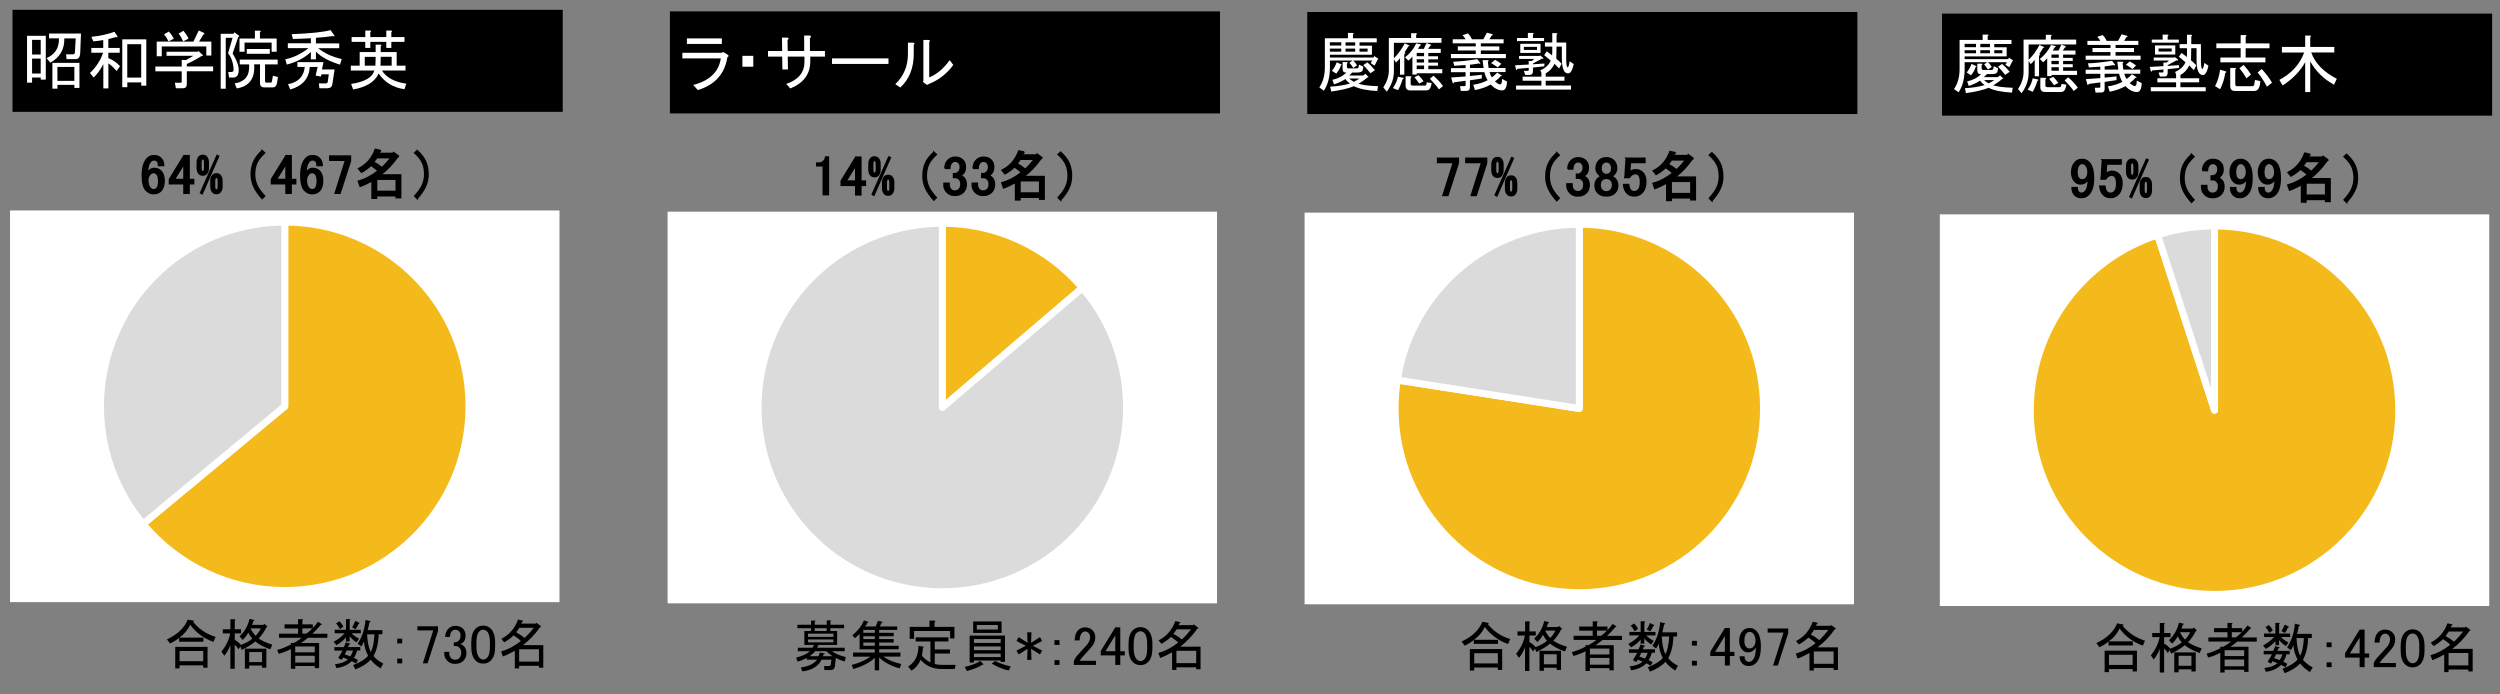 <?xml version="1.0" encoding="UTF-8"?><svg id="b" xmlns="http://www.w3.org/2000/svg" xmlns:xlink="http://www.w3.org/1999/xlink" viewBox="0 0 540 150"><rect x="0" y="0" width="540" height="150" fill="#808080" stroke="none"/><defs><style>.g{stroke:#000;stroke-miterlimit:10;stroke-width:.34px;}.g,.h,.i{fill:none;}.h{stroke:#fff;stroke-linejoin:round;stroke-width:1.5px;}.j,.k{fill:#fff;}.l{fill:#f4ba1b;}.l,.k,.m{fill-rule:evenodd;}.n{clip-path:url(#d);}.m{fill:#dbdbdb;}.o{clip-path:url(#c);}</style><clipPath id="c"><rect class="i" x="144.2" y="45.72" width="118.68" height="84.6"/></clipPath><clipPath id="d"><rect class="i" x="144.2" y="45.72" width="118.68" height="84.6"/></clipPath></defs><rect x="2.7" y="2.12" width="118.85" height="22.04"/><path class="j" d="M6.93,16.76v1.09h-1.09V7.73h4.05v9.46h-1.09v-.44h-1.86ZM8.79,8.61h-1.86v3.17h1.86v-3.17ZM6.93,12.66v3.23h1.86v-3.23h-1.86ZM10.05,12.55c1.86-.8,2.75-2.22,2.68-4.27h-2.13v-1.04h6.89l-.16,4.16c-.04.91-.37,1.37-.98,1.37h-1.97l-.11-1.04h1.48c.29,0,.44-.16.44-.49l.16-2.95h-2.46c.07,2.33-.93,4.08-3.01,5.25l-.82-.98ZM11.31,13.58h5.85v5.41h-1.09v-.66h-3.66v.82h-1.09v-5.58ZM12.4,14.46v3.01h3.66v-3.01h-3.66Z"/><path class="j" d="M19.73,11.4v-1.04h2.57v-1.7c-.91.15-1.62.24-2.13.27l-.44-.98c1.86-.18,3.52-.55,4.98-1.09l.66.98c.04.25-.07.31-.33.16l-1.64.44v1.91h2.46v1.04h-2.46v1.15c1.09.47,1.93,1.06,2.52,1.75l-.71,1.04c-.66-.73-1.26-1.28-1.8-1.64v5.41h-1.09v-5.25c-.55,1.09-1.24,2.06-2.08,2.9l-.82-.98c1.35-1.28,2.3-2.73,2.84-4.38h-2.52ZM26.4,8.5h5.2v10.01h-1.09v-.71h-3.01v1.04h-1.09v-10.34ZM27.49,9.54v7.22h3.01v-7.22h-3.01Z"/><path class="j" d="M39.25,12.93l.93.05,1.59-.93h-5.8v-.88h6.73l.16-.16.93.88c.11.15.02.22-.27.22-1.09.69-2.15,1.26-3.17,1.7v.55h5.69v1.04h-5.69v2.79c0,.58-.29.88-.88.88h-1.48l-.22-1.2h1.26c.15,0,.22-.07.22-.22v-2.24h-5.69v-1.04h5.69v-1.42ZM42.97,8.99h2.68v3.01h-1.09v-1.97h-9.62v2.13h-1.09v-3.17h7.93l1.15-2.41,1.15.55c.15.18.09.29-.16.33l-.93,1.53ZM36.41,8.94c-.33-.66-.66-1.17-.98-1.53l1.04-.6c.4.44.77.95,1.09,1.53l-1.15.6ZM39.63,6.64c.55.69.91,1.26,1.09,1.7l-1.15.6c-.29-.66-.62-1.22-.98-1.7l1.04-.6Z"/><path class="j" d="M50.24,8.17h-1.48v10.99h-1.09V7.3h2.79l.16-.33,1.09.82-.27.27-1.2,3.5c1.09,1.75,1.51,3.15,1.26,4.21-.15.66-.53.98-1.15.98h-.88l-.16-1.2h.6c.4,0,.58-.18.55-.55-.07-1.42-.47-2.59-1.2-3.5l.98-3.34ZM50.68,18.01c2.26-.33,3.3-1.7,3.12-4.1h-2.02v-1.04h8.2v1.04h-2.73v3.66c0,.18.11.27.33.27h.93c.11,0,.18-.07.22-.22l.22-1.26,1.09.27-.22,1.37c-.11.58-.42.88-.93.88h-1.75c-.66,0-.98-.31-.98-.93v-4.05h-1.26c.22,3.03-1.04,4.76-3.77,5.2l-.44-1.09ZM51.72,8.33h3.34v-1.7h1.04c.29.04.31.15.05.33v1.37h3.61v2.84h-1.09v-1.97h-5.85v1.97h-1.09v-2.84ZM58.28,11.62h-4.98v-1.04h4.98v1.04Z"/><path class="j" d="M71.41,6.53l.82,1.15c.07.18-.05.22-.38.11-.98.15-2.19.27-3.61.38v1.2h5.03v1.04h-4.54c1.35,1.09,3.04,1.88,5.09,2.35l-.38,1.2c-2.3-.69-4.03-1.62-5.2-2.79v1.64h-1.09v-1.59c-1.35,1.28-3.08,2.19-5.2,2.73l-.33-1.15c1.71-.33,3.39-1.13,5.03-2.41h-4.48v-1.04h4.98v-1.09c-1.24.07-2.53.13-3.88.16l-.27-1.04c4.01-.15,6.82-.44,8.42-.88ZM62.22,18.18c2.19-.4,3.39-1.64,3.61-3.72h-1.59v-1.04h5.63l-.33,1.59h2.73c-.18,1.31-.35,2.39-.49,3.23-.11.55-.47.82-1.09.82h-1.7l-.11-1.04h1.48c.25,0,.4-.13.44-.38l.22-1.59h-1.59l-.11.49-1.15-.22.44-1.86h-1.7c-.15,2.48-1.55,4.1-4.21,4.87l-.49-1.15Z"/><path class="j" d="M76.28,19.33l-.44-1.2c2.92-.44,4.59-1.4,5.03-2.9h-5.09v-1.04h1.91v-2.95h3.45v-1.59h1.04c.29.04.31.15.05.33v1.26h3.45v2.95h1.91v1.04h-5.09c.95,1.53,2.7,2.48,5.25,2.84l-.38,1.2c-2.41-.33-4.27-1.46-5.58-3.39-.8,1.79-2.64,2.93-5.52,3.45ZM84.53,8.01h2.84v1.04h-2.84v1.31h-1.09v-1.31h-3.45v1.31h-1.09v-1.31h-2.95v-1.04h2.95v-1.42h1.04c.29.04.31.15.05.33v1.09h3.45v-1.42h.98c.33.04.36.15.11.33v1.09ZM81.09,14.19l.05-1.91h-2.35v1.91h2.3ZM82.24,12.27l-.05,1.91h2.41v-1.91h-2.35Z"/><path d="M31.87,34.19c.38-.38.84-.56,1.41-.56.59,0,1.08.19,1.45.56.41.41.61.92.61,1.55h-1.08c0-.44-.09-.75-.28-.94s-.42-.28-.7-.28-.52.09-.7.28c-.5.5-.75,1.38-.75,2.62.12-.22.28-.42.47-.61.28-.28.62-.42,1.03-.42.56,0,1.03.19,1.41.56.47.47.7,1.17.7,2.11s-.25,1.7-.75,2.2c-.38.38-.89.56-1.55.56-.56,0-1.08-.23-1.55-.7-.56-.56-.84-1.64-.84-3.23,0-1.72.38-2.95,1.12-3.7ZM32.43,37.57c-.34.34-.52.81-.52,1.41,0,.75.19,1.31.56,1.69.22.22.45.33.7.33.28,0,.52-.09.7-.28.28-.28.42-.83.42-1.64,0-.72-.14-1.22-.42-1.5-.22-.22-.44-.33-.66-.33-.31,0-.58.11-.8.33Z"/><path class="g" d="M31.87,34.19c.38-.38.84-.56,1.41-.56.59,0,1.08.19,1.45.56.41.41.61.92.61,1.55h-1.08c0-.44-.09-.75-.28-.94s-.42-.28-.7-.28-.52.09-.7.28c-.5.5-.75,1.38-.75,2.62.12-.22.28-.42.47-.61.28-.28.62-.42,1.03-.42.56,0,1.03.19,1.41.56.47.47.7,1.17.7,2.11s-.25,1.7-.75,2.2c-.38.38-.89.56-1.55.56-.56,0-1.08-.23-1.55-.7-.56-.56-.84-1.64-.84-3.23,0-1.72.38-2.95,1.12-3.7ZM32.43,37.57c-.34.34-.52.81-.52,1.41,0,.75.19,1.31.56,1.69.22.22.45.33.7.33.28,0,.52-.09.7-.28.28-.28.42-.83.42-1.64,0-.72-.14-1.22-.42-1.5-.22-.22-.44-.33-.66-.33-.31,0-.58.11-.8.33Z"/><path d="M39.75,33.63h1.08v5.16h.98v.89h-.98v2.06h-1.08v-2.06h-3.14v-.94l3.14-5.11ZM39.75,35.36l-2.11,3.42h2.11v-3.42Z"/><path class="g" d="M39.75,33.63h1.08v5.16h.98v.89h-.98v2.06h-1.08v-2.06h-3.14v-.94l3.14-5.11ZM39.75,35.36l-2.11,3.42h2.11v-3.42Z"/><path d="M43.05,37.52c-.28-.28-.42-.69-.42-1.22v-1.22c0-.53.14-.94.42-1.22.19-.19.44-.28.75-.28s.56.09.75.28c.28.28.42.69.42,1.22v1.22c0,.53-.14.94-.42,1.22-.19.19-.44.28-.75.28s-.56-.09-.75-.28ZM43.33,41.65l3.56-8.06.33.14-3.56,8.11-.33-.19ZM44.04,37c.12-.12.19-.36.19-.7v-1.22c0-.34-.06-.58-.19-.7-.06-.06-.14-.09-.23-.09s-.17.03-.23.09c-.12.12-.19.36-.19.7v1.22c0,.34.06.58.19.7.06.06.14.09.23.09s.17-.03.23-.09ZM45.58,39.07c0-.53.14-.94.42-1.22.19-.19.44-.28.75-.28s.56.09.75.28c.28.28.42.69.42,1.22v1.22c0,.53-.14.94-.42,1.22-.19.19-.44.28-.75.28s-.56-.09-.75-.28c-.28-.28-.42-.69-.42-1.22v-1.22ZM46.52,38.36c-.12.12-.19.36-.19.7v1.22c0,.34.06.58.19.7.06.06.14.09.23.09s.17-.03.23-.09c.12-.12.19-.36.19-.7v-1.22c0-.34-.06-.58-.19-.7-.06-.06-.14-.09-.23-.09s-.17.03-.23.09Z"/><path class="g" d="M43.05,37.52c-.28-.28-.42-.69-.42-1.22v-1.22c0-.53.14-.94.42-1.22.19-.19.44-.28.75-.28s.56.09.75.28c.28.28.42.69.42,1.22v1.22c0,.53-.14.94-.42,1.22-.19.19-.44.28-.75.28s-.56-.09-.75-.28ZM43.33,41.65l3.56-8.06.33.14-3.56,8.11-.33-.19ZM44.04,37c.12-.12.19-.36.19-.7v-1.22c0-.34-.06-.58-.19-.7-.06-.06-.14-.09-.23-.09s-.17.03-.23.09c-.12.12-.19.36-.19.7v1.22c0,.34.06.58.19.7.06.06.14.09.23.09s.17-.03.23-.09ZM45.58,39.07c0-.53.14-.94.42-1.22.19-.19.44-.28.75-.28s.56.09.75.28c.28.28.42.69.42,1.22v1.22c0,.53-.14.94-.42,1.22-.19.19-.44.28-.75.28s-.56-.09-.75-.28c-.28-.28-.42-.69-.42-1.22v-1.22ZM46.52,38.36c-.12.12-.19.36-.19.7v1.22c0,.34.06.58.19.7.06.06.14.09.23.09s.17-.03.23-.09c.12-.12.19-.36.19-.7v-1.22c0-.34-.06-.58-.19-.7-.06-.06-.14-.09-.23-.09s-.17.03-.23.09Z"/><path d="M56.62,32.55l.52.47c-.78.72-1.33,1.41-1.64,2.06-.34.72-.52,1.58-.52,2.58,0,.84.17,1.64.52,2.39.31.69.86,1.45,1.64,2.3l-.52.52c-.78-.88-1.36-1.7-1.73-2.48-.41-.84-.61-1.75-.61-2.72,0-1.09.2-2.06.61-2.91.34-.72.92-1.45,1.73-2.2Z"/><path class="g" d="M56.62,32.55l.52.47c-.78.72-1.33,1.41-1.64,2.06-.34.72-.52,1.58-.52,2.58,0,.84.17,1.64.52,2.39.31.69.86,1.45,1.64,2.3l-.52.52c-.78-.88-1.36-1.7-1.73-2.48-.41-.84-.61-1.75-.61-2.72,0-1.09.2-2.06.61-2.91.34-.72.92-1.45,1.73-2.2Z"/><path d="M61.79,33.63h1.08v5.16h.98v.89h-.98v2.06h-1.08v-2.06h-3.14v-.94l3.14-5.11ZM61.79,35.36l-2.11,3.42h2.11v-3.42Z"/><path class="g" d="M61.79,33.63h1.08v5.16h.98v.89h-.98v2.06h-1.08v-2.06h-3.14v-.94l3.14-5.11ZM61.79,35.36l-2.11,3.42h2.11v-3.42Z"/><path d="M66.11,34.19c.38-.38.84-.56,1.41-.56.59,0,1.08.19,1.45.56.41.41.61.92.61,1.55h-1.08c0-.44-.09-.75-.28-.94s-.42-.28-.7-.28-.52.09-.7.28c-.5.5-.75,1.38-.75,2.62.12-.22.28-.42.47-.61.28-.28.62-.42,1.03-.42.56,0,1.03.19,1.41.56.47.47.7,1.17.7,2.11s-.25,1.7-.75,2.2c-.38.38-.89.56-1.55.56-.56,0-1.08-.23-1.55-.7-.56-.56-.84-1.64-.84-3.23,0-1.72.38-2.95,1.12-3.7ZM66.68,37.57c-.34.34-.52.81-.52,1.41,0,.75.19,1.31.56,1.69.22.22.45.33.7.33.28,0,.52-.09.7-.28.28-.28.42-.83.42-1.64,0-.72-.14-1.22-.42-1.5-.22-.22-.44-.33-.66-.33-.31,0-.58.11-.8.33Z"/><path class="g" d="M66.11,34.19c.38-.38.84-.56,1.41-.56.59,0,1.08.19,1.45.56.41.41.61.92.61,1.55h-1.08c0-.44-.09-.75-.28-.94s-.42-.28-.7-.28-.52.09-.7.28c-.5.5-.75,1.38-.75,2.62.12-.22.28-.42.47-.61.28-.28.62-.42,1.03-.42.56,0,1.03.19,1.41.56.47.47.7,1.17.7,2.11s-.25,1.7-.75,2.2c-.38.38-.89.56-1.55.56-.56,0-1.08-.23-1.55-.7-.56-.56-.84-1.64-.84-3.23,0-1.72.38-2.95,1.12-3.7ZM66.68,37.57c-.34.34-.52.81-.52,1.41,0,.75.19,1.31.56,1.69.22.22.45.33.7.33.28,0,.52-.09.7-.28.28-.28.42-.83.42-1.64,0-.72-.14-1.22-.42-1.5-.22-.22-.44-.33-.66-.33-.31,0-.58.11-.8.33Z"/><path d="M71.24,33.72h4.45v1.03l-2.25,6.98h-1.03l2.25-7.12h-3.42v-.89Z"/><path class="g" d="M71.24,33.72h4.45v1.03l-2.25,6.98h-1.03l2.25-7.12h-3.42v-.89Z"/><path d="M82.17,37.8h4.36v4.88h-.94v-.42h-4.27v.56h-.94v-3.8c-.94.53-1.8.94-2.58,1.22l-.38-1.08c1.47-.41,2.89-1.16,4.27-2.25-.28-.31-.8-.72-1.55-1.22-.62.59-1.31,1.09-2.06,1.5l-.61-.75c1.72-.88,2.92-2.27,3.61-4.17l1.03.23c.12.12.08.2-.14.23l-.19.42h3.14l.09-.19.98.7c.12.12.08.2-.14.23-1.06,1.53-2.3,2.83-3.7,3.89ZM84.47,34.05h-3.09l-.7.98c.69.38,1.3.78,1.83,1.22.69-.66,1.34-1.39,1.97-2.2ZM85.6,38.69h-4.27v2.67h4.27v-2.67Z"/><path class="g" d="M82.17,37.8h4.36v4.88h-.94v-.42h-4.27v.56h-.94v-3.8c-.94.53-1.8.94-2.58,1.22l-.38-1.08c1.47-.41,2.89-1.16,4.27-2.25-.28-.31-.8-.72-1.55-1.22-.62.59-1.31,1.09-2.06,1.5l-.61-.75c1.72-.88,2.92-2.27,3.61-4.17l1.03.23c.12.12.08.2-.14.23l-.19.42h3.14l.09-.19.98.7c.12.12.08.2-.14.23-1.06,1.53-2.3,2.83-3.7,3.89ZM84.47,34.05h-3.09l-.7.98c.69.38,1.3.78,1.83,1.22.69-.66,1.34-1.39,1.97-2.2ZM85.6,38.69h-4.27v2.67h4.27v-2.67Z"/><path d="M90.11,42.86l-.52-.52c.78-.84,1.33-1.61,1.64-2.3.34-.75.52-1.55.52-2.39,0-1-.17-1.86-.52-2.58-.31-.66-.86-1.34-1.64-2.06l.52-.47c.81.75,1.39,1.48,1.73,2.2.41.84.61,1.81.61,2.91,0,.97-.2,1.88-.61,2.72-.38.78-.95,1.61-1.73,2.48Z"/><path class="g" d="M90.11,42.86l-.52-.52c.78-.84,1.33-1.61,1.64-2.3.34-.75.52-1.55.52-2.39,0-1-.17-1.86-.52-2.58-.31-.66-.86-1.34-1.64-2.06l.52-.47c.81.75,1.39,1.48,1.73,2.2.41.84.61,1.81.61,2.91,0,.97-.2,1.88-.61,2.72-.38.78-.95,1.61-1.73,2.48Z"/><path d="M102.16,50.64h4.45v1.03l-2.25,6.98h-1.03l2.25-7.12h-3.42v-.89Z"/><path d="M108.16,52.94c0-.72.23-1.31.7-1.78.41-.41.91-.61,1.5-.61.69,0,1.23.2,1.64.61.38.38.56.88.56,1.5s-.16,1.09-.47,1.41c-.22.22-.45.34-.7.38.31.09.58.25.8.47.38.38.56.88.56,1.5,0,.69-.22,1.25-.66,1.69s-1.05.66-1.83.66c-.66,0-1.2-.22-1.64-.66s-.66-.95-.66-1.55v-.38h1.08v.33c0,.41.14.75.42,1.03.22.22.48.33.8.33.41,0,.73-.12.98-.38s.38-.64.38-1.17c0-.44-.12-.78-.38-1.03s-.53-.38-.84-.38h-.38v-.8h.28c.28,0,.55-.12.8-.38s.38-.61.38-1.08c0-.41-.12-.73-.38-.98-.19-.19-.44-.28-.75-.28-.28,0-.53.11-.75.33-.25.25-.39.66-.42,1.22h-1.03Z"/><path d="M113.79,54.16c0-1.38.31-2.38.94-3,.44-.44.98-.66,1.64-.66s1.2.22,1.64.66c.62.62.94,1.62.94,3v.94c0,1.34-.31,2.33-.94,2.95-.44.44-.98.66-1.64.66s-1.2-.22-1.64-.66c-.62-.62-.94-1.61-.94-2.95v-.94ZM115.52,51.77c-.41.41-.61,1.17-.61,2.3v1.08c0,1.09.22,1.86.66,2.3.25.25.52.38.8.38.31,0,.59-.12.84-.38.41-.41.61-1.17.61-2.3v-1.08c0-1.12-.2-1.89-.61-2.3-.25-.25-.53-.38-.84-.38s-.59.12-.84.38Z"/><path d="M104.93,67.47h1.08v5.16h.98v.89h-.98v2.06h-1.08v-2.06h-3.14v-.94l3.14-5.11ZM104.93,69.2l-2.11,3.42h2.11v-3.42Z"/><path d="M109.15,68.03c.38-.38.84-.56,1.41-.56.59,0,1.08.19,1.45.56.41.41.61.92.61,1.55h-1.08c0-.44-.09-.75-.28-.94s-.42-.28-.7-.28-.52.09-.7.28c-.5.5-.75,1.38-.75,2.62.12-.22.28-.42.47-.61.28-.28.62-.42,1.03-.42.56,0,1.03.19,1.41.56.47.47.7,1.17.7,2.11s-.25,1.7-.75,2.2c-.38.38-.89.56-1.55.56-.56,0-1.08-.23-1.55-.7-.56-.56-.84-1.64-.84-3.23,0-1.72.38-2.95,1.12-3.7ZM109.71,71.41c-.34.34-.52.81-.52,1.41,0,.75.19,1.31.56,1.69.22.22.45.33.7.33.28,0,.52-.09.7-.28.28-.28.42-.83.42-1.64,0-.72-.14-1.22-.42-1.5-.22-.22-.44-.33-.66-.33-.31,0-.58.11-.8.33Z"/><path d="M114.16,67.56h4.45v1.03l-2.25,6.98h-1.03l2.25-7.12h-3.42v-.89Z"/><path d="M102.16,87.23c0-.97.25-1.7.75-2.2.41-.41.89-.61,1.45-.61.69,0,1.23.2,1.64.61s.61.91.61,1.5c0,.75-.23,1.41-.7,1.97-.44.53-.89,1.05-1.36,1.55l-.75.84c-.22.25-.41.5-.56.75h3.52v.89h-4.78v-.8c.06-.31.33-.75.8-1.31.78-.84,1.42-1.55,1.92-2.11.53-.56.8-1.16.8-1.78,0-.38-.12-.69-.38-.94-.19-.19-.42-.28-.7-.28-.25,0-.47.09-.66.28-.34.34-.52.89-.52,1.64h-1.08Z"/><path d="M109.15,84.98c.38-.38.84-.56,1.41-.56.59,0,1.08.19,1.45.56.41.41.61.92.61,1.55h-1.08c0-.44-.09-.75-.28-.94s-.42-.28-.7-.28-.52.09-.7.28c-.5.5-.75,1.38-.75,2.62.12-.22.28-.42.47-.61.28-.28.62-.42,1.03-.42.56,0,1.03.19,1.41.56.47.47.7,1.17.7,2.11s-.25,1.7-.75,2.2c-.38.38-.89.56-1.55.56-.56,0-1.08-.23-1.55-.7-.56-.56-.84-1.64-.84-3.23,0-1.72.38-2.95,1.12-3.7ZM109.71,88.36c-.34.34-.52.81-.52,1.41,0,.75.19,1.31.56,1.69.22.22.45.33.7.33.28,0,.52-.09.7-.28.28-.28.42-.83.42-1.64,0-.72-.14-1.22-.42-1.5-.22-.22-.44-.33-.66-.33-.31,0-.58.11-.8.33Z"/><path d="M114.16,86.81c0-.72.23-1.31.7-1.78.41-.41.91-.61,1.5-.61.69,0,1.23.2,1.64.61.38.38.56.88.56,1.5s-.16,1.09-.47,1.41c-.22.22-.45.34-.7.38.31.09.58.25.8.47.38.38.56.88.56,1.5,0,.69-.22,1.25-.66,1.69s-1.05.66-1.83.66c-.66,0-1.2-.22-1.64-.66s-.66-.95-.66-1.55v-.38h1.08v.33c0,.41.14.75.42,1.03.22.22.48.33.8.33.41,0,.73-.12.98-.38s.38-.64.38-1.17c0-.44-.12-.78-.38-1.03s-.53-.38-.84-.38h-.38v-.8h.28c.28,0,.55-.12.8-.38s.38-.61.38-1.08c0-.41-.12-.73-.38-.98-.19-.19-.44-.28-.75-.28-.28,0-.53.11-.75.33-.25.25-.39.66-.42,1.22h-1.03Z"/><path d="M99.39,104.95c0-1.38.31-2.38.94-3,.44-.44.98-.66,1.64-.66s1.2.22,1.64.66c.62.62.94,1.62.94,3v.94c0,1.34-.31,2.33-.94,2.95-.44.44-.98.66-1.64.66s-1.2-.22-1.64-.66c-.62-.62-.94-1.61-.94-2.95v-.94ZM101.12,102.56c-.41.41-.61,1.17-.61,2.3v1.08c0,1.09.22,1.86.66,2.3.25.25.52.38.8.38.31,0,.59-.12.84-.38.41-.41.61-1.17.61-2.3v-1.08c0-1.12-.2-1.89-.61-2.3-.25-.25-.53-.38-.84-.38s-.59.12-.84.38Z"/><path d="M105.67,108.42h1.08v1.03h-1.08v-1.03Z"/><path d="M109.15,101.9c.38-.38.84-.56,1.41-.56.59,0,1.08.19,1.45.56.41.41.61.92.61,1.55h-1.08c0-.44-.09-.75-.28-.94s-.42-.28-.7-.28-.52.09-.7.28c-.5.5-.75,1.38-.75,2.62.12-.22.28-.42.47-.61.28-.28.62-.42,1.03-.42.56,0,1.03.19,1.41.56.47.47.7,1.17.7,2.11s-.25,1.7-.75,2.2c-.38.38-.89.56-1.55.56-.56,0-1.08-.23-1.55-.7-.56-.56-.84-1.64-.84-3.23,0-1.72.38-2.95,1.12-3.7ZM109.71,105.28c-.34.34-.52.81-.52,1.41,0,.75.19,1.31.56,1.69.22.22.45.33.7.33.28,0,.52-.09.7-.28.28-.28.42-.83.42-1.64,0-.72-.14-1.22-.42-1.5-.22-.22-.44-.33-.66-.33-.31,0-.58.11-.8.33Z"/><path d="M116.93,101.34h1.08v5.16h.98v.89h-.98v2.06h-1.08v-2.06h-3.14v-.94l3.14-5.11ZM116.93,103.07l-2.11,3.42h2.11v-3.42Z"/><path d="M46.57,137.57l-.47,1.08c-2.12-.78-3.8-2.02-5.02-3.7-.56,1.16-1.34,2.08-2.34,2.77h5.2v.89h-5.25v-.84c-.56.47-1.22.88-1.97,1.22l-.66-.89c2.28-1.06,3.78-2.48,4.5-4.27l1.22.23c.22.03.2.12-.05.28,1.22,1.53,2.83,2.61,4.83,3.23ZM38.79,144.37h-.94v-4.64h6.98v4.5h-.94v-.52h-5.11v.66ZM38.79,142.82h5.11v-2.2h-5.11v2.2Z"/><path d="M58.38,140.24c-1.31-.44-2.39-1-3.23-1.69-.66.59-1.64,1.2-2.95,1.83l-.28-.75-.42.61c-.25-.41-.52-.73-.8-.98v5.2h-.94v-5.16c-.28.84-.72,1.62-1.31,2.34l-.61-.89c1.03-1.31,1.66-2.62,1.88-3.94h-1.59v-.89h1.64v-2.16h.89c.22.06.23.16.05.28v1.88h1.36v.89h-1.36v1.41c.56.31,1,.67,1.31,1.08,1.12-.41,1.95-.86,2.48-1.36-.31-.34-.61-.78-.89-1.31-.16.41-.55.94-1.17,1.59l-.7-.75c1.12-1.06,1.84-2.33,2.16-3.8l.98.23c.12.12.08.2-.14.23l-.28.84h2.44l.19-.23.7.61-.23.14c-.44.88-1,1.69-1.69,2.44.81.53,1.8.97,2.95,1.31l-.42.98ZM56.6,144.23v-.47h-2.77v.66h-.94v-4.31h4.64v4.12h-.94ZM56.6,143.01v-2.16h-2.77v2.16h2.77ZM56.32,135.74h-2.2c.28.59.64,1.12,1.08,1.59.44-.41.81-.94,1.12-1.59Z"/><path d="M68.93,138.88v5.44h-.94v-.47h-4.22v.61h-.94v-4.27c-.81.44-1.69.78-2.62,1.03l-.33-.84c.88-.22,1.86-.61,2.95-1.17v-.33h.66c.66-.38,1.22-.75,1.69-1.12h-4.92v-.89h4.12v-1.12h-2.91v-.89h2.91v-1.12h.89c.25.03.27.12.05.28v.84h2.25v.8c.38-.41.75-.86,1.12-1.36l.66.42c.22.16.19.25-.09.28-.59.72-1.19,1.34-1.78,1.88h3.23v.89h-4.22c-.62.53-1.12.91-1.5,1.12h3.94ZM63.77,140.9h4.22v-1.27h-4.22v1.27ZM63.77,143.1h4.22v-1.45h-4.22v1.45ZM67.47,135.74h-2.16v1.12h.89c.38-.28.8-.66,1.27-1.12Z"/><path d="M74.74,133.73h.75c.25.03.27.12.05.28v2.02h2.39v.75h-1.97c.34.41.88.8,1.59,1.17l-.52.8c-.53-.31-1.03-.75-1.5-1.31v1.12h-.8v-.89c-.5.62-1.19,1.19-2.06,1.69l-.61-.75c.97-.5,1.77-1.11,2.39-1.83h-2.16v-.75h2.44v-2.3ZM73.8,142.54l-.75-.42c.31-.47.62-1,.94-1.59h-1.78v-.75h2.06c.19-.41.33-.75.42-1.03l.89.23c.12.12.08.2-.14.23l-.28.56h2.67v.75h-.7c-.16.62-.39,1.16-.7,1.59.28.12.58.28.89.47l-.42.75c-.34-.22-.66-.39-.94-.52-.81.81-1.91,1.31-3.28,1.5l-.33-.84c1.22-.12,2.16-.47,2.81-1.03-.34-.16-.69-.3-1.03-.42l-.33.52ZM72.58,134.66l.75-.47c.38.38.66.77.84,1.17l-.75.52c-.22-.47-.5-.88-.84-1.22ZM75.63,141.79c.25-.28.45-.7.61-1.27h-1.36c-.12.28-.27.56-.42.84.44.12.83.27,1.17.42ZM76.8,135.93l-.75-.42c.25-.41.48-.88.7-1.41l.84.42c.12.12.08.2-.14.23-.19.47-.41.86-.66,1.17ZM80.69,141.7c.5.62,1.2,1.17,2.11,1.64l-.61,1.03c-1-.66-1.7-1.28-2.11-1.88-.72.81-1.83,1.52-3.33,2.11l-.47-.94c1.62-.66,2.7-1.33,3.23-2.02-.53-1.03-.83-2.06-.89-3.09-.19.47-.38.83-.56,1.08l-.8-.61c.94-1.38,1.5-3.08,1.69-5.11l.98.23c.19.12.14.22-.14.28-.09.56-.22,1.12-.38,1.69h3.19v.89h-.8c-.06,1.94-.44,3.5-1.12,4.69ZM80.88,137.01h-1.59c.09,1.72.36,3,.8,3.84.44-.84.7-2.12.8-3.84Z"/><path d="M85.8,137.95h1.08v1.03h-1.08v-1.03ZM85.8,142.26h1.08v1.03h-1.08v-1.03Z"/><path d="M90.16,135.27h4.45v1.03l-2.25,6.98h-1.03l2.25-7.12h-3.42v-.89Z"/><path d="M96.16,137.57c0-.72.23-1.31.7-1.78.41-.41.91-.61,1.5-.61.69,0,1.23.2,1.64.61.38.38.56.88.56,1.5s-.16,1.09-.47,1.41c-.22.22-.45.34-.7.38.31.09.58.25.8.47.38.38.56.88.56,1.5,0,.69-.22,1.25-.66,1.69s-1.05.66-1.83.66c-.66,0-1.2-.22-1.64-.66s-.66-.95-.66-1.55v-.38h1.08v.33c0,.41.14.75.42,1.03.22.22.48.33.8.33.41,0,.73-.12.98-.38s.38-.64.38-1.17c0-.44-.12-.78-.38-1.03s-.53-.38-.84-.38h-.38v-.8h.28c.28,0,.55-.12.8-.38s.38-.61.38-1.08c0-.41-.12-.73-.38-.98-.19-.19-.44-.28-.75-.28-.28,0-.53.11-.75.33-.25.25-.39.66-.42,1.22h-1.03Z"/><path d="M101.79,138.79c0-1.38.31-2.38.94-3,.44-.44.98-.66,1.64-.66s1.2.22,1.64.66c.62.62.94,1.62.94,3v.94c0,1.34-.31,2.33-.94,2.95-.44.44-.98.66-1.64.66s-1.2-.22-1.64-.66c-.62-.62-.94-1.61-.94-2.95v-.94ZM103.52,136.4c-.41.41-.61,1.17-.61,2.3v1.08c0,1.09.22,1.86.66,2.3.25.25.52.38.8.38.31,0,.59-.12.84-.38.41-.41.61-1.17.61-2.3v-1.08c0-1.12-.2-1.89-.61-2.3-.25-.25-.53-.38-.84-.38s-.59.12-.84.38Z"/><path d="M112.99,139.35h4.36v4.88h-.94v-.42h-4.27v.56h-.94v-3.8c-.94.53-1.8.94-2.58,1.22l-.38-1.08c1.47-.41,2.89-1.16,4.27-2.25-.28-.31-.8-.72-1.55-1.22-.62.59-1.31,1.09-2.06,1.5l-.61-.75c1.72-.88,2.92-2.27,3.61-4.17l1.03.23c.12.12.08.2-.14.23l-.19.42h3.14l.09-.19.98.7c.12.12.08.2-.14.23-1.06,1.53-2.3,2.83-3.7,3.89ZM115.29,135.6h-3.09l-.7.98c.69.38,1.3.78,1.83,1.22.69-.66,1.34-1.39,1.97-2.2ZM116.41,140.24h-4.27v2.67h4.27v-2.67Z"/><rect class="j" x="2.17" y="45.46" width="118.68" height="84.6"/><path class="l" d="M61.51,47.97c21.98,0,39.79,17.81,39.79,39.79s-17.81,39.79-39.79,39.79c-11.84,0-23.06-5.27-30.62-14.37l30.62-25.42v-39.79Z"/><path class="h" d="M61.51,47.97c21.98,0,39.79,17.81,39.79,39.79s-17.81,39.79-39.79,39.79c-11.84,0-23.06-5.27-30.62-14.37l30.62-25.42v-39.79Z"/><path class="m" d="M30.89,113.18c-14.04-16.91-11.71-42,5.2-56.04,7.15-5.93,16.14-9.17,25.42-9.17v39.79l-30.62,25.42Z"/><path class="h" d="M30.89,113.18c-14.04-16.91-11.71-42,5.2-56.04,7.15-5.93,16.14-9.17,25.42-9.17v39.79l-30.62,25.42Z"/><rect x="144.7" y="2.46" width="118.82" height="22.04"/><path class="j" d="M149.74,18.35c3.54-.91,5.52-2.83,5.96-5.74h-8.31v-1.2h8.37l.49-.16.98.6c.22.18.18.35-.11.49-.58,3.65-2.72,6.02-6.4,7.11l-.98-1.09ZM155.92,9.49h-7.55v-1.2h7.55v1.2Z"/><path class="j" d="M162.71,12.06v2.35h-2.35v-2.35h2.35Z"/><path class="j" d="M174.96,11.02h3.23v1.2h-3.17v1.04c0,2.73-1.44,4.69-4.32,5.85l-.88-.98c2.62-.88,3.94-2.46,3.94-4.76v-1.15h-3.61l.05,2.79h-1.2l-.05-2.79h-3.06v-1.2h3.06l-.05-2.9h1.15c.36.04.38.22.05.55l.05,2.35h3.55v-3.34h1.2c.36.04.38.22.05.55v2.79Z"/><path class="j" d="M179.71,13.81v-1.2h12.2v1.2h-12.2Z"/><path class="j" d="M193.38,18.19c1.82-1.75,2.73-3.92,2.73-6.51v-2.46h1.15c.33.07.36.22.11.44v1.97c0,3.06-.97,5.49-2.9,7.27l-1.09-.71ZM200.71,16.71c1.6-.62,3.08-1.86,4.43-3.72l.77,1.04c-1.39,1.9-3.14,3.26-5.25,4.1l-.44.22-.88-.66.11-.27v-8.8h1.15c.33.07.36.22.11.44v7.66Z"/><path d="M178.36,33.92h.56v8.11h-1.08v-6.23h-1.41v-.56h.42c.44,0,.78-.12,1.03-.38.28-.28.44-.59.47-.94Z"/><path class="g" d="M178.36,33.92h.56v8.11h-1.08v-6.23h-1.41v-.56h.42c.44,0,.78-.12,1.03-.38.28-.28.44-.59.47-.94Z"/><path d="M184.85,33.97h1.08v5.16h.98v.89h-.98v2.06h-1.08v-2.06h-3.14v-.94l3.14-5.11ZM184.85,35.7l-2.11,3.42h2.11v-3.42Z"/><path class="g" d="M184.85,33.97h1.08v5.16h.98v.89h-.98v2.06h-1.08v-2.06h-3.14v-.94l3.14-5.11ZM184.85,35.7l-2.11,3.42h2.11v-3.42Z"/><path d="M188.14,37.86c-.28-.28-.42-.69-.42-1.22v-1.22c0-.53.14-.94.42-1.22.19-.19.44-.28.75-.28s.56.09.75.28c.28.28.42.69.42,1.22v1.22c0,.53-.14.94-.42,1.22-.19.19-.44.28-.75.28s-.56-.09-.75-.28ZM188.42,41.98l3.56-8.06.33.14-3.56,8.11-.33-.19ZM189.13,37.34c.12-.12.19-.36.19-.7v-1.22c0-.34-.06-.58-.19-.7-.06-.06-.14-.09-.23-.09s-.17.03-.23.09c-.12.12-.19.36-.19.7v1.22c0,.34.06.58.19.7.06.06.14.09.23.09s.17-.03.23-.09ZM190.67,39.41c0-.53.14-.94.42-1.22.19-.19.44-.28.75-.28s.56.09.75.28c.28.28.42.69.42,1.22v1.22c0,.53-.14.94-.42,1.22-.19.19-.44.28-.75.28s-.56-.09-.75-.28c-.28-.28-.42-.69-.42-1.22v-1.22ZM191.61,38.7c-.12.12-.19.36-.19.7v1.22c0,.34.06.58.19.7.06.06.14.09.23.09s.17-.03.23-.09c.12-.12.19-.36.19-.7v-1.22c0-.34-.06-.58-.19-.7-.06-.06-.14-.09-.23-.09s-.17.03-.23.09Z"/><path class="g" d="M188.14,37.86c-.28-.28-.42-.69-.42-1.22v-1.22c0-.53.14-.94.42-1.22.19-.19.44-.28.75-.28s.56.09.75.28c.28.28.42.69.42,1.22v1.22c0,.53-.14.94-.42,1.22-.19.19-.44.28-.75.28s-.56-.09-.75-.28ZM188.42,41.98l3.56-8.06.33.14-3.56,8.11-.33-.19ZM189.13,37.34c.12-.12.19-.36.19-.7v-1.22c0-.34-.06-.58-.19-.7-.06-.06-.14-.09-.23-.09s-.17.03-.23.09c-.12.12-.19.36-.19.7v1.22c0,.34.06.58.19.7.06.06.14.09.23.09s.17-.03.23-.09ZM190.67,39.41c0-.53.14-.94.42-1.22.19-.19.44-.28.75-.28s.56.09.75.28c.28.28.42.69.42,1.22v1.22c0,.53-.14.94-.42,1.22-.19.19-.44.28-.75.28s-.56-.09-.75-.28c-.28-.28-.42-.69-.42-1.22v-1.22ZM191.61,38.7c-.12.12-.19.36-.19.7v1.22c0,.34.06.58.19.7.06.06.14.09.23.09s.17-.03.23-.09c.12-.12.19-.36.19-.7v-1.22c0-.34-.06-.58-.19-.7-.06-.06-.14-.09-.23-.09s-.17.03-.23.09Z"/><path d="M201.71,32.89l.52.47c-.78.72-1.33,1.41-1.64,2.06-.34.72-.52,1.58-.52,2.58,0,.84.17,1.64.52,2.39.31.69.86,1.45,1.64,2.3l-.52.52c-.78-.88-1.36-1.7-1.73-2.48-.41-.84-.61-1.75-.61-2.72,0-1.09.2-2.06.61-2.91.34-.72.92-1.45,1.73-2.2Z"/><path class="g" d="M201.71,32.89l.52.47c-.78.72-1.33,1.41-1.64,2.06-.34.72-.52,1.58-.52,2.58,0,.84.17,1.64.52,2.39.31.69.86,1.45,1.64,2.3l-.52.52c-.78-.88-1.36-1.7-1.73-2.48-.41-.84-.61-1.75-.61-2.72,0-1.09.2-2.06.61-2.91.34-.72.92-1.45,1.73-2.2Z"/><path d="M204.11,36.36c0-.72.23-1.31.7-1.78.41-.41.91-.61,1.5-.61.69,0,1.23.2,1.64.61.38.38.56.88.56,1.5s-.16,1.09-.47,1.41c-.22.22-.45.34-.7.38.31.09.58.25.8.47.38.38.56.88.56,1.5,0,.69-.22,1.25-.66,1.69-.44.44-1.05.66-1.83.66-.66,0-1.2-.22-1.64-.66-.44-.44-.66-.95-.66-1.55v-.38h1.08v.33c0,.41.14.75.42,1.03.22.22.48.33.8.33.41,0,.73-.12.98-.38.25-.25.38-.64.38-1.17,0-.44-.12-.78-.38-1.03-.25-.25-.53-.38-.84-.38h-.38v-.8h.28c.28,0,.55-.12.8-.38.25-.25.38-.61.38-1.08,0-.41-.12-.73-.38-.98-.19-.19-.44-.28-.75-.28-.28,0-.53.11-.75.33-.25.25-.39.66-.42,1.22h-1.03Z"/><path class="g" d="M204.11,36.36c0-.72.23-1.31.7-1.78.41-.41.91-.61,1.5-.61.69,0,1.23.2,1.64.61.38.38.56.88.56,1.5s-.16,1.09-.47,1.41c-.22.22-.45.34-.7.38.31.09.58.25.8.47.38.38.56.88.56,1.5,0,.69-.22,1.25-.66,1.69-.44.44-1.05.66-1.83.66-.66,0-1.2-.22-1.64-.66-.44-.44-.66-.95-.66-1.55v-.38h1.08v.33c0,.41.14.75.42,1.03.22.22.48.33.8.33.41,0,.73-.12.98-.38.25-.25.38-.64.38-1.17,0-.44-.12-.78-.38-1.03-.25-.25-.53-.38-.84-.38h-.38v-.8h.28c.28,0,.55-.12.8-.38.25-.25.38-.61.38-1.08,0-.41-.12-.73-.38-.98-.19-.19-.44-.28-.75-.28-.28,0-.53.11-.75.33-.25.25-.39.66-.42,1.22h-1.03Z"/><path d="M210.22,36.36c0-.72.23-1.31.7-1.78.41-.41.91-.61,1.5-.61.69,0,1.23.2,1.64.61.38.38.56.88.56,1.5s-.16,1.09-.47,1.41c-.22.22-.45.34-.7.38.31.09.58.25.8.47.38.38.56.88.56,1.5,0,.69-.22,1.25-.66,1.69-.44.44-1.05.66-1.83.66-.66,0-1.2-.22-1.64-.66-.44-.44-.66-.95-.66-1.55v-.38h1.08v.33c0,.41.14.75.42,1.03.22.22.48.33.8.33.41,0,.73-.12.98-.38.25-.25.38-.64.38-1.17,0-.44-.12-.78-.38-1.03-.25-.25-.53-.38-.84-.38h-.38v-.8h.28c.28,0,.55-.12.8-.38.25-.25.38-.61.38-1.08,0-.41-.12-.73-.38-.98-.19-.19-.44-.28-.75-.28-.28,0-.53.11-.75.33-.25.25-.39.66-.42,1.22h-1.03Z"/><path class="g" d="M210.22,36.36c0-.72.23-1.31.7-1.78.41-.41.91-.61,1.5-.61.69,0,1.23.2,1.64.61.38.38.56.88.56,1.5s-.16,1.09-.47,1.41c-.22.22-.45.34-.7.38.31.09.58.25.8.47.38.38.56.88.56,1.5,0,.69-.22,1.25-.66,1.69-.44.44-1.05.66-1.83.66-.66,0-1.2-.22-1.64-.66-.44-.44-.66-.95-.66-1.55v-.38h1.08v.33c0,.41.14.75.42,1.03.22.22.48.33.8.33.41,0,.73-.12.98-.38.25-.25.38-.64.38-1.17,0-.44-.12-.78-.38-1.03-.25-.25-.53-.38-.84-.38h-.38v-.8h.28c.28,0,.55-.12.8-.38.25-.25.38-.61.38-1.08,0-.41-.12-.73-.38-.98-.19-.19-.44-.28-.75-.28-.28,0-.53.11-.75.33-.25.25-.39.66-.42,1.22h-1.03Z"/><path d="M221.16,38.14h4.36v4.88h-.94v-.42h-4.27v.56h-.94v-3.8c-.94.53-1.8.94-2.58,1.22l-.38-1.08c1.47-.41,2.89-1.16,4.27-2.25-.28-.31-.8-.72-1.55-1.22-.62.59-1.31,1.09-2.06,1.5l-.61-.75c1.72-.88,2.92-2.27,3.61-4.17l1.03.23c.12.12.08.2-.14.23l-.19.42h3.14l.09-.19.98.7c.12.12.08.2-.14.23-1.06,1.53-2.3,2.83-3.7,3.89ZM223.45,34.39h-3.09l-.7.98c.69.38,1.3.78,1.83,1.22.69-.66,1.34-1.39,1.97-2.2ZM224.58,39.03h-4.27v2.67h4.27v-2.67Z"/><path class="g" d="M221.16,38.14h4.36v4.88h-.94v-.42h-4.27v.56h-.94v-3.8c-.94.53-1.8.94-2.58,1.22l-.38-1.08c1.47-.41,2.89-1.16,4.27-2.25-.28-.31-.8-.72-1.55-1.22-.62.59-1.31,1.09-2.06,1.5l-.61-.75c1.72-.88,2.92-2.27,3.61-4.17l1.03.23c.12.12.08.2-.14.23l-.19.42h3.14l.09-.19.98.7c.12.12.08.2-.14.23-1.06,1.53-2.3,2.83-3.7,3.89ZM223.45,34.39h-3.09l-.7.98c.69.38,1.3.78,1.83,1.22.69-.66,1.34-1.39,1.97-2.2ZM224.58,39.03h-4.27v2.67h4.27v-2.67Z"/><path d="M229.09,43.2l-.52-.52c.78-.84,1.33-1.61,1.64-2.3.34-.75.52-1.55.52-2.39,0-1-.17-1.86-.52-2.58-.31-.66-.86-1.34-1.64-2.06l.52-.47c.81.75,1.39,1.48,1.73,2.2.41.84.61,1.81.61,2.91,0,.97-.2,1.88-.61,2.72-.38.78-.95,1.61-1.73,2.48Z"/><path class="g" d="M229.09,43.2l-.52-.52c.78-.84,1.33-1.61,1.64-2.3.34-.75.52-1.55.52-2.39,0-1-.17-1.86-.52-2.58-.31-.66-.86-1.34-1.64-2.06l.52-.47c.81.75,1.39,1.48,1.73,2.2.41.84.61,1.81.61,2.91,0,.97-.2,1.88-.61,2.72-.38.78-.95,1.61-1.73,2.48Z"/><path d="M244.16,53.7c0-.97.25-1.7.75-2.2.41-.41.89-.61,1.45-.61.69,0,1.23.2,1.64.61s.61.91.61,1.5c0,.75-.23,1.41-.7,1.97-.44.53-.89,1.05-1.36,1.55l-.75.84c-.22.25-.41.5-.56.75h3.52v.89h-4.78v-.8c.06-.31.33-.75.8-1.31.78-.84,1.42-1.55,1.92-2.11.53-.56.8-1.16.8-1.78,0-.38-.12-.69-.38-.94-.19-.19-.42-.28-.7-.28-.25,0-.47.09-.66.28-.34.34-.52.89-.52,1.64h-1.08Z"/><path d="M252.93,50.89h1.08v5.16h.98v.89h-.98v2.06h-1.08v-2.06h-3.14v-.94l3.14-5.11ZM252.93,52.62l-2.11,3.42h2.11v-3.42Z"/><path d="M255.79,54.5c0-1.38.31-2.38.94-3,.44-.44.98-.66,1.64-.66s1.2.22,1.64.66c.62.62.94,1.62.94,3v.94c0,1.34-.31,2.33-.94,2.95-.44.44-.98.66-1.64.66s-1.2-.22-1.64-.66c-.62-.62-.94-1.61-.94-2.95v-.94ZM257.52,52.11c-.41.41-.61,1.17-.61,2.3v1.08c0,1.09.22,1.86.66,2.3.25.25.52.38.8.38.31,0,.59-.12.84-.38.41-.41.61-1.17.61-2.3v-1.08c0-1.12-.2-1.89-.61-2.3-.25-.25-.53-.38-.84-.38s-.59.12-.84.38Z"/><path d="M250.16,70.2c0-.72.23-1.31.7-1.78.41-.41.91-.61,1.5-.61.69,0,1.23.2,1.64.61.38.38.56.88.56,1.5s-.16,1.09-.47,1.41c-.22.22-.45.34-.7.38.31.09.58.25.8.47.38.38.56.88.56,1.5,0,.69-.22,1.25-.66,1.69s-1.05.66-1.83.66c-.66,0-1.2-.22-1.64-.66s-.66-.95-.66-1.55v-.38h1.08v.33c0,.41.14.75.42,1.03.22.22.48.33.8.33.41,0,.73-.12.98-.38s.38-.64.38-1.17c0-.44-.12-.78-.38-1.03s-.53-.38-.84-.38h-.38v-.8h.28c.28,0,.55-.12.8-.38s.38-.61.38-1.08c0-.41-.12-.73-.38-.98-.19-.19-.44-.28-.75-.28-.28,0-.53.11-.75.33-.25.25-.39.66-.42,1.22h-1.03Z"/><path d="M256.16,70.2c0-.72.23-1.31.7-1.78.41-.41.91-.61,1.5-.61.69,0,1.23.2,1.64.61.38.38.56.88.56,1.5s-.16,1.09-.47,1.41c-.22.22-.45.34-.7.38.31.09.58.25.8.47.38.38.56.88.56,1.5,0,.69-.22,1.25-.66,1.69s-1.05.66-1.83.66c-.66,0-1.2-.22-1.64-.66s-.66-.95-.66-1.55v-.38h1.08v.33c0,.41.14.75.42,1.03.22.22.48.33.8.33.41,0,.73-.12.98-.38s.38-.64.38-1.17c0-.44-.12-.78-.38-1.03s-.53-.38-.84-.38h-.38v-.8h.28c.28,0,.55-.12.8-.38s.38-.61.38-1.08c0-.41-.12-.73-.38-.98-.19-.19-.44-.28-.75-.28-.28,0-.53.11-.75.33-.25.25-.39.66-.42,1.22h-1.03Z"/><path d="M244.16,87.56c0-.97.25-1.7.75-2.2.41-.41.89-.61,1.45-.61.69,0,1.23.2,1.64.61s.61.91.61,1.5c0,.75-.23,1.41-.7,1.97-.44.53-.89,1.05-1.36,1.55l-.75.84c-.22.25-.41.5-.56.75h3.52v.89h-4.78v-.8c.06-.31.33-.75.8-1.31.78-.84,1.42-1.55,1.92-2.11.53-.56.8-1.16.8-1.78,0-.38-.12-.69-.38-.94-.19-.19-.42-.28-.7-.28-.25,0-.47.09-.66.28-.34.34-.52.89-.52,1.64h-1.08Z"/><path d="M249.79,88.36c0-1.38.31-2.38.94-3,.44-.44.98-.66,1.64-.66s1.2.22,1.64.66c.62.62.94,1.62.94,3v.94c0,1.34-.31,2.33-.94,2.95-.44.44-.98.66-1.64.66s-1.2-.22-1.64-.66c-.62-.62-.94-1.61-.94-2.95v-.94ZM251.52,85.97c-.41.41-.61,1.17-.61,2.3v1.08c0,1.09.22,1.86.66,2.3.25.25.52.38.8.38.31,0,.59-.12.84-.38.41-.41.61-1.17.61-2.3v-1.08c0-1.12-.2-1.89-.61-2.3-.25-.25-.53-.38-.84-.38s-.59.12-.84.38Z"/><path d="M256.16,84.84h4.45v1.03l-2.25,6.98h-1.03l2.25-7.12h-3.42v-.89Z"/><path d="M241.39,105.28c0-1.38.31-2.38.94-3,.44-.44.98-.66,1.64-.66s1.2.22,1.64.66c.62.62.94,1.62.94,3v.94c0,1.34-.31,2.33-.94,2.95-.44.44-.98.66-1.64.66s-1.2-.22-1.64-.66c-.63-.62-.94-1.61-.94-2.95v-.94ZM243.12,102.89c-.41.41-.61,1.17-.61,2.3v1.08c0,1.09.22,1.86.66,2.3.25.25.52.38.8.38.31,0,.59-.12.84-.38.41-.41.61-1.17.61-2.3v-1.08c0-1.12-.2-1.89-.61-2.3-.25-.25-.53-.38-.84-.38s-.59.12-.84.38Z"/><path d="M247.67,108.75h1.08v1.03h-1.08v-1.03Z"/><path d="M252.56,101.62h.56v8.11h-1.08v-6.23h-1.41v-.56h.42c.44,0,.78-.12,1.03-.38.28-.28.44-.59.47-.94Z"/><path d="M258.93,101.67h1.08v5.16h.98v.89h-.98v2.06h-1.08v-2.06h-3.14v-.94l3.14-5.11ZM258.93,103.4l-2.11,3.42h2.11v-3.42Z"/><path d="M177.99,143.85h1.08c.22,0,.34-.11.38-.33l.14-1.03h-2.11c-.72,1.44-2.11,2.28-4.17,2.53l-.33-.84c1.69-.25,2.86-.81,3.52-1.69h-2.25v-.38c-.69.38-1.34.64-1.97.8l-.33-.84c1.44-.41,2.44-.88,3-1.41h-2.62v-.75h3.14l.38-.61h-2.11v-3h1.45v-.61h-2.95v-.75h2.95v-.89h.75c.25.03.27.12.05.28v.61h2.58v-.94h.75c.25.03.27.12.05.28v.66h2.95v.75h-2.95v.61h1.45v3h-4.03l-.28.61h5.95v.75h-2.72c.5.47,1.48.89,2.95,1.27l-.23.94c-.59-.12-1.23-.38-1.92-.75l-.19,1.73c-.06.59-.39.89-.98.89h-1.31l-.05-.89ZM180.01,137.57v-.7h-5.48v.7h5.48ZM180.01,138.74v-.61h-5.48v.61h5.48ZM176.07,140.66c-.19.28-.58.64-1.17,1.08h1.88l.33-.8.94.19c.19.03.14.11-.14.23l-.19.38h2.11c-.59-.41-1.05-.77-1.36-1.08h-2.39ZM178.55,136.3v-.61h-2.58v.61h2.58Z"/><path d="M186.85,135.32h2.3c.22-.5.38-.91.47-1.22l.94.19c.12.12.08.2-.14.23l-.38.8h3.75v.75h-3.89v.61h3.14v.75h-3.14v.61h3.14v.75h-3.14v.7h4.22v.75h-4.22v.7h4.59v.89h-3.66c1,.72,2.28,1.25,3.84,1.59l-.33.94c-1.75-.44-3.23-1.22-4.45-2.34v2.77h-.94v-2.72c-.97,1-2.52,1.81-4.64,2.44l-.33-.89c1.59-.41,2.94-1,4.03-1.78h-3.75v-.89h4.69v-.7h-3.28v-3.33c-.28.31-.62.62-1.03.94l-.52-.66c1.19-.97,2.02-2.03,2.48-3.19l.89.28c.12.12.08.2-.14.23-.09.28-.27.55-.52.8ZM186.48,136.07v.61h2.48v-.61h-2.48ZM186.48,137.43v.61h2.48v-.61h-2.48ZM186.48,138.79v.7h2.48v-.7h-2.48Z"/><path d="M196.13,143.99c1.53-.94,2.28-2.44,2.25-4.5l1.08.19c.09.09.06.19-.09.28l-.23,1.69c.47.56,1.08,1.05,1.83,1.45v-4.55h-3.19v-.89h7.08v.89h-2.95v1.73h3.28v.89h-3.28v2.25c.47.12.94.19,1.41.19h3.09l-.19.89h-2.91c-1.81,0-3.3-.66-4.45-1.97-.47,1.03-1.12,1.81-1.97,2.34l-.75-.89ZM201.85,135.41h4.31v2.48h-.94v-1.59h-7.78v1.69h-.94v-2.58h4.27v-1.36h1.03c.31.06.33.19.05.38v.98Z"/><path d="M208.84,144.93l-.47-.89c1.28-.25,2.41-.67,3.38-1.27l.66.66c0,.12-.09.19-.28.19-.81.53-1.91.97-3.28,1.31ZM210.38,143.1h-.94v-5.81h7.64v5.67h-.94v-.28h-5.77v.42ZM216.34,134.24v2.48h-6.14v-2.48h6.14ZM216.15,138.88v-.84h-5.77v.84h5.77ZM216.15,139.63h-5.77v.8h5.77v-.8ZM216.15,141.93v-.75h-5.77v.75h5.77ZM215.54,135.98v-.98h-4.55v.98h4.55ZM214.93,142.77c1.16.56,2.28.95,3.38,1.17l-.42.89c-1.19-.25-2.42-.75-3.7-1.5l.75-.56Z"/><path d="M222.71,138.84l1.92-1.22.47.84-2.02,1.03,2.02,1.03-.47.84-1.92-1.22.09,2.39h-.94l.09-2.39-1.92,1.22-.47-.84,2.02-1.03-2.02-1.03.47-.84,1.92,1.22-.09-2.25h.94l-.09,2.25Z"/><path d="M227.77,138.27h1.08v1.03h-1.08v-1.03ZM227.77,142.59h1.08v1.03h-1.08v-1.03Z"/><path d="M232.13,138.32c0-.97.25-1.7.75-2.2.41-.41.89-.61,1.45-.61.69,0,1.23.2,1.64.61s.61.91.61,1.5c0,.75-.23,1.41-.7,1.97-.44.53-.89,1.05-1.36,1.55l-.75.84c-.22.25-.41.5-.56.75h3.52v.89h-4.78v-.8c.06-.31.33-.75.8-1.31.78-.84,1.42-1.55,1.92-2.11.53-.56.8-1.16.8-1.78,0-.38-.12-.69-.38-.94-.19-.19-.42-.28-.7-.28-.25,0-.47.09-.66.28-.34.34-.52.89-.52,1.64h-1.08Z"/><path d="M240.9,135.51h1.08v5.16h.98v.89h-.98v2.06h-1.08v-2.06h-3.14v-.94l3.14-5.11ZM240.9,137.24l-2.11,3.42h2.11v-3.42Z"/><path d="M243.76,139.12c0-1.38.31-2.38.94-3,.44-.44.98-.66,1.64-.66s1.2.22,1.64.66c.62.62.94,1.62.94,3v.94c0,1.34-.31,2.33-.94,2.95-.44.44-.98.66-1.64.66s-1.2-.22-1.64-.66c-.62-.62-.94-1.61-.94-2.95v-.94ZM245.49,136.73c-.41.41-.61,1.17-.61,2.3v1.08c0,1.09.22,1.86.66,2.3.25.25.52.38.8.38.31,0,.59-.12.84-.38.41-.41.61-1.17.61-2.3v-1.08c0-1.12-.2-1.89-.61-2.3-.25-.25-.53-.38-.84-.38s-.59.12-.84.38Z"/><path d="M254.96,139.68h4.36v4.88h-.94v-.42h-4.27v.56h-.94v-3.8c-.94.53-1.8.94-2.58,1.22l-.38-1.08c1.47-.41,2.89-1.16,4.27-2.25-.28-.31-.8-.72-1.55-1.22-.62.59-1.31,1.09-2.06,1.5l-.61-.75c1.72-.88,2.92-2.27,3.61-4.17l1.03.23c.12.12.08.2-.14.23l-.19.42h3.14l.09-.19.98.7c.12.12.08.2-.14.23-1.06,1.53-2.3,2.83-3.7,3.89ZM257.26,135.93h-3.09l-.7.98c.69.38,1.3.78,1.83,1.22.69-.66,1.34-1.39,1.97-2.2ZM258.38,140.57h-4.27v2.67h4.27v-2.67Z"/><rect class="j" x="144.2" y="45.72" width="118.68" height="84.6"/><path class="l" d="M203.54,48.23c11.64,0,22.7,5.09,30.26,13.95l-30.26,25.84v-39.79Z"/><path class="h" d="M203.54,48.23c11.64,0,22.7,5.09,30.26,13.95l-30.26,25.84v-39.79Z"/><g class="o"><path class="m" d="M233.8,62.18c14.27,16.71,12.3,41.83-4.42,56.1-16.71,14.27-41.83,12.3-56.1-4.42-14.27-16.71-12.3-41.83,4.42-56.1,7.2-6.15,16.37-9.53,25.84-9.53v39.79l30.26-25.84Z"/></g><g class="n"><path class="h" d="M233.8,62.18c14.27,16.71,12.3,41.83-4.42,56.1-16.71,14.27-41.83,12.3-56.1-4.42-14.27-16.71-12.3-41.83,4.42-56.1,7.2-6.15,16.37-9.53,25.84-9.53v39.79l30.26-25.84Z"/></g><rect x="282.37" y="2.59" width="118.82" height="22.04"/><path class="j" d="M292.29,14.66c-.26-.44-.53-.8-.82-1.09l.66-.49h-4.87v1.48c0,2.08-.44,3.76-1.31,5.03l-.98-.71c.8-1.17,1.2-2.61,1.2-4.32v-6.29h4.98v-1.15h1.04c.29.04.31.15.05.33v.82h5.14v.88h-3.72v.71h2.68v1.97h-9.08v.6h9.41l.16-.33.82.55c.15.11.13.16-.05.16-.18.4-.42.86-.71,1.37l-.82-.55.33-.55h-4.1c.33.29.6.64.82,1.04l-.82.55ZM287.25,9.13v.71h2.46v-.71h-2.46ZM287.25,10.5v.66h2.46v-.66h-2.46ZM287.31,18.71c1.53-.07,2.95-.29,4.27-.66-.44-.33-.77-.66-.98-.98-.62.44-1.44.82-2.46,1.15l-.33-.98c1.28-.29,2.28-.82,3.01-1.59-.55.07-.82-.2-.82-.82v-1.42h.88c.29.04.31.15.05.33v.66c0,.26.13.38.38.38h1.64c.29,0,.46-.09.49-.27l.11-.55.93.44-.11.66c-.07.4-.44.6-1.09.6h-1.2l-.66.66h3.01l.49-.38.71.71-.33.11c-.47.44-1.09.88-1.86,1.31.73.29,2.13.47,4.21.55l-.16,1.04c-2.22-.11-3.9-.46-5.03-1.04-1.28.51-2.92.89-4.92,1.15l-.22-1.04ZM287.69,15.31c.44-.51.78-1.13,1.04-1.86l1.04.49c.07.07.02.15-.16.22-.15.55-.47,1.13-.98,1.75l-.93-.6ZM290.64,9.85h2.08v-.71h-2.08v.71ZM290.64,11.16h2.08v-.66h-2.08v.66ZM291.46,16.96c.18.22.51.46.98.71.36-.18.77-.42,1.2-.71h-2.19ZM293.65,10.5v.66h1.75v-.66h-1.75ZM296,15.81c-.51-.66-1.02-1.24-1.53-1.75l.88-.6c.44.37.98.93,1.64,1.7l-.98.66Z"/><path class="j" d="M299.56,19.8l-.77-.93c.8-1.2,1.2-2.42,1.2-3.66v-7h4.81v-1.04h1.04c.29.04.31.15.05.33v.71h5.47v1.04h-10.28v3.34c.91-.91,1.7-1.99,2.35-3.23l.82.38c.29.15.27.24-.05.27-.29.51-.57.95-.82,1.31.29.11.27.22-.05.33v4.48h-.93v-3.55c-.29.37-.58.67-.88.93l-.44-.71v2.62c0,1.53-.51,2.99-1.53,4.38ZM301.96,19.47l-1.09-.44c.55-.8.91-1.62,1.09-2.46l1.04.22c.29.11.27.22-.05.33-.22.8-.55,1.59-.98,2.35ZM306.72,9.52c.29.15.29.26,0,.33l-.44.71h1.26l.6-1.26.77.27c.29.15.29.26,0,.33l-.44.66h2.73v.88h-2.68v.71h2.08v.66h-2.08v.71h2.08v.66h-2.08v.77h3.01v.88h-5.52v.27h-.93v-3.88c-.26.33-.55.62-.88.88l-.71-.71c1.06-.84,1.86-1.84,2.41-3.01l.82.16ZM303.61,18.49v-2.02h1.04c.29.04.31.15.05.33v1.31c0,.26.16.38.49.38h2.52c.22,0,.35-.09.38-.27l.11-.44,1.04.16-.16.71c-.15.58-.49.88-1.04.88h-3.39c-.69,0-1.04-.35-1.04-1.04ZM307.49,17.56l-.93.49c-.33-.47-.67-.93-1.04-1.37l.88-.44c.36.37.73.8,1.09,1.31ZM307.6,12.14v-.71h-1.59v.71h1.59ZM307.6,13.51v-.71h-1.59v.71h1.59ZM307.6,14.93v-.77h-1.59v.77h1.59ZM310.82,19.31c-.51-.73-1.17-1.49-1.97-2.3l.77-.66c.84.73,1.53,1.48,2.08,2.24l-.88.71Z"/><path class="j" d="M317.06,7.22c.33.29.62.71.88,1.26h2.46l.77-1.42,1.2.33c.15.15.09.24-.16.27l-.49.82h3.06v.88h-4.92v.66h3.99v.88h-3.99v.77h5.41v.88h-11.87v-.88h5.36v-.77h-3.88v-.88h3.88v-.66h-4.98v-.88h2.79c-.22-.36-.44-.66-.66-.88l1.15-.38ZM317.5,16.41c.88-.07,1.73-.16,2.57-.27v.82l-2.57.38v1.53c0,.51-.26.77-.77.77h-1.2l-.16-1.04h.98c.15,0,.22-.07.22-.22v-.93l-2.52.33c-.04.26-.13.31-.27.16l-.33-1.2c1.06-.07,2.1-.15,3.12-.22v-.93h-3.17v-.88h3.17v-.66l-2.46.16-.22-.88c1.38-.04,3.12-.22,5.2-.55l.66.82c.04.18-.07.22-.33.11-.88.15-1.51.24-1.91.27v.71h2.95l-.22-1.7h1.09c.29.04.31.15.05.33l.16,1.37h3.66v.88h-3.45c.11.44.27.82.49,1.15.51-.36.89-.71,1.15-1.04l.88.55c.22.15.18.22-.11.22-.26.33-.67.71-1.26,1.15.33.26.58.44.77.55.55.26.8-.11.77-1.09l1.09.55c-.07,1.24-.4,1.88-.98,1.91-.84.04-1.7-.38-2.57-1.26-.95.55-2.08.95-3.39,1.2l-.38-1.15c1.2-.18,2.24-.51,3.12-.98-.29-.47-.53-1.06-.71-1.75h-3.12v.82ZM322.91,12.91c.55.29,1,.58,1.37.88l-.77.77c-.44-.33-.91-.64-1.42-.93l.82-.71Z"/><path class="j" d="M328.11,12.74v-.66h4.38l.16-.11.71.55c.04.18-.07.24-.33.16l-1.91,1.04v.16l2.46-.16v.6l-2.46.27v.77c0,.55-.24.82-.71.82h-.98l-.27-.88h.88c.11,0,.16-.05.16-.16v-.49l-2.46.22c-.04.26-.13.31-.27.16l-.22-.93,2.95-.16v-.77h.66l.55-.44h-3.28ZM338.61,14.55c.15,0,.29-.44.44-1.31l.88.6c-.29,1.35-.69,2.02-1.2,2.02-.91,0-1.37-1.08-1.37-3.23v-2.57h-1.15c0,.8-.02,1.68-.05,2.62.4.33.78.69,1.15,1.09l-.55,1.04c-.33-.36-.66-.71-.98-1.04-.44.95-1.08,1.64-1.91,2.08v.71h4.05v.88h-4.05v1.04h5.47v.88h-11.87v-.88h5.47v-1.04h-4.05v-.88h4.05v-.82l-.22-.55c1.09-.47,1.84-1.17,2.24-2.08-.44-.4-.91-.8-1.42-1.2l.55-.82c.4.26.78.55,1.15.88.04-.29.05-.6.05-.93v-.98h-1.59v-.88h1.59v-2.02h.88c.29.04.31.15.05.33v1.7h2.08v3.5c0,1.24.11,1.86.33,1.86ZM331.11,7.44v.77h2.41v.66h-5.85v-.66h2.35v-1.09h1.04c.29.04.31.15.05.33ZM328.38,9.46h4.38v1.97h-4.38v-1.97ZM331.99,10.12h-2.84v.66h2.84v-.66Z"/><path d="M310.53,34.2h4.45v1.03l-2.25,6.98h-1.03l2.25-7.12h-3.42v-.89Z"/><path class="g" d="M310.53,34.2h4.45v1.03l-2.25,6.98h-1.03l2.25-7.12h-3.42v-.89Z"/><path d="M316.64,34.2h4.45v1.03l-2.25,6.98h-1.03l2.25-7.12h-3.42v-.89Z"/><path class="g" d="M316.64,34.2h4.45v1.03l-2.25,6.98h-1.03l2.25-7.12h-3.42v-.89Z"/><path d="M322.7,37.99c-.28-.28-.42-.69-.42-1.22v-1.22c0-.53.14-.94.42-1.22.19-.19.44-.28.75-.28s.56.09.75.28c.28.28.42.69.42,1.22v1.22c0,.53-.14.94-.42,1.22-.19.19-.44.28-.75.28s-.56-.09-.75-.28ZM322.98,42.12l3.56-8.06.33.14-3.56,8.11-.33-.19ZM323.68,37.48c.12-.12.19-.36.19-.7v-1.22c0-.34-.06-.58-.19-.7-.06-.06-.14-.09-.23-.09s-.17.03-.23.09c-.12.12-.19.36-.19.7v1.22c0,.34.06.58.19.7.06.06.14.09.23.09s.17-.03.23-.09ZM325.23,39.54c0-.53.14-.94.42-1.22.19-.19.44-.28.75-.28s.56.09.75.28c.28.28.42.69.42,1.22v1.22c0,.53-.14.94-.42,1.22-.19.19-.44.28-.75.28s-.56-.09-.75-.28c-.28-.28-.42-.69-.42-1.22v-1.22ZM326.17,38.84c-.12.12-.19.36-.19.7v1.22c0,.34.06.58.19.7.06.06.14.09.23.09s.17-.03.23-.09c.12-.12.19-.36.19-.7v-1.22c0-.34-.06-.58-.19-.7-.06-.06-.14-.09-.23-.09s-.17.03-.23.09Z"/><path class="g" d="M322.7,37.99c-.28-.28-.42-.69-.42-1.22v-1.22c0-.53.14-.94.42-1.22.19-.19.44-.28.75-.28s.56.09.75.28c.28.28.42.69.42,1.22v1.22c0,.53-.14.94-.42,1.22-.19.19-.44.28-.75.28s-.56-.09-.75-.28ZM322.98,42.12l3.56-8.06.33.14-3.56,8.11-.33-.19ZM323.68,37.48c.12-.12.19-.36.19-.7v-1.22c0-.34-.06-.58-.19-.7-.06-.06-.14-.09-.23-.09s-.17.03-.23.09c-.12.12-.19.36-.19.7v1.22c0,.34.06.58.19.7.06.06.14.09.23.09s.17-.03.23-.09ZM325.23,39.54c0-.53.14-.94.42-1.22.19-.19.44-.28.75-.28s.56.09.75.28c.28.28.42.69.42,1.22v1.22c0,.53-.14.94-.42,1.22-.19.19-.44.28-.75.28s-.56-.09-.75-.28c-.28-.28-.42-.69-.42-1.22v-1.22ZM326.17,38.84c-.12.12-.19.36-.19.7v1.22c0,.34.06.58.19.7.06.06.14.09.23.09s.17-.03.23-.09c.12-.12.19-.36.19-.7v-1.22c0-.34-.06-.58-.19-.7-.06-.06-.14-.09-.23-.09s-.17.03-.23.09Z"/><path d="M336.26,33.02l.52.47c-.78.72-1.33,1.41-1.64,2.06-.34.72-.52,1.58-.52,2.58,0,.84.17,1.64.52,2.39.31.69.86,1.45,1.64,2.3l-.52.52c-.78-.88-1.36-1.7-1.73-2.48-.41-.84-.61-1.75-.61-2.72,0-1.09.2-2.06.61-2.91.34-.72.92-1.45,1.73-2.2Z"/><path class="g" d="M336.26,33.02l.52.47c-.78.72-1.33,1.41-1.64,2.06-.34.72-.52,1.58-.52,2.58,0,.84.17,1.64.52,2.39.31.69.86,1.45,1.64,2.3l-.52.52c-.78-.88-1.36-1.7-1.73-2.48-.41-.84-.61-1.75-.61-2.72,0-1.09.2-2.06.61-2.91.34-.72.92-1.45,1.73-2.2Z"/><path d="M338.67,36.49c0-.72.23-1.31.7-1.78.41-.41.91-.61,1.5-.61.69,0,1.23.2,1.64.61.38.38.56.88.56,1.5s-.16,1.09-.47,1.41c-.22.22-.45.34-.7.38.31.09.58.25.8.47.38.38.56.88.56,1.5,0,.69-.22,1.25-.66,1.69-.44.44-1.05.66-1.83.66-.66,0-1.2-.22-1.64-.66-.44-.44-.66-.95-.66-1.55v-.38h1.08v.33c0,.41.14.75.42,1.03.22.22.48.33.8.33.41,0,.73-.12.98-.38.25-.25.38-.64.38-1.17,0-.44-.12-.78-.38-1.03-.25-.25-.53-.38-.84-.38h-.38v-.8h.28c.28,0,.55-.12.8-.38.25-.25.38-.61.38-1.08,0-.41-.12-.73-.38-.98-.19-.19-.44-.28-.75-.28-.28,0-.53.11-.75.33-.25.25-.39.66-.42,1.22h-1.03Z"/><path class="g" d="M338.67,36.49c0-.72.23-1.31.7-1.78.41-.41.91-.61,1.5-.61.69,0,1.23.2,1.64.61.38.38.56.88.56,1.5s-.16,1.09-.47,1.41c-.22.22-.45.34-.7.38.31.09.58.25.8.47.38.38.56.88.56,1.5,0,.69-.22,1.25-.66,1.69-.44.44-1.05.66-1.83.66-.66,0-1.2-.22-1.64-.66-.44-.44-.66-.95-.66-1.55v-.38h1.08v.33c0,.41.14.75.42,1.03.22.22.48.33.8.33.41,0,.73-.12.98-.38.25-.25.38-.64.38-1.17,0-.44-.12-.78-.38-1.03-.25-.25-.53-.38-.84-.38h-.38v-.8h.28c.28,0,.55-.12.8-.38.25-.25.38-.61.38-1.08,0-.41-.12-.73-.38-.98-.19-.19-.44-.28-.75-.28-.28,0-.53.11-.75.33-.25.25-.39.66-.42,1.22h-1.03Z"/><path d="M345.43,34.66c.38-.38.89-.56,1.55-.56s1.19.2,1.59.61c.41.41.61.95.61,1.64,0,.53-.19.98-.56,1.36-.16.16-.34.27-.56.33v.09c.28.06.55.22.8.47.38.38.56.88.56,1.5s-.22,1.16-.66,1.59c-.41.41-1,.61-1.78.61s-1.38-.2-1.78-.61c-.44-.44-.66-.97-.66-1.59s.19-1.12.56-1.5c.25-.25.52-.41.8-.47v-.09c-.19-.06-.39-.2-.61-.42-.34-.34-.52-.77-.52-1.27,0-.69.22-1.25.66-1.69ZM345.99,38.88c-.25.25-.38.61-.38,1.08s.14.84.42,1.12c.25.25.56.38.94.38s.69-.12.94-.38c.28-.28.42-.66.42-1.12s-.14-.84-.42-1.12c-.22-.22-.53-.33-.94-.33s-.73.12-.98.38ZM346.18,35.27c-.25.25-.38.61-.38,1.08,0,.44.12.78.38,1.03.22.22.47.33.75.33.38,0,.66-.09.84-.28.25-.25.38-.61.38-1.08s-.12-.83-.38-1.08c-.22-.22-.48-.33-.8-.33s-.58.11-.8.33Z"/><path class="g" d="M345.43,34.66c.38-.38.89-.56,1.55-.56s1.19.2,1.59.61c.41.41.61.95.61,1.64,0,.53-.19.98-.56,1.36-.16.16-.34.27-.56.33v.09c.28.06.55.22.8.47.38.38.56.88.56,1.5s-.22,1.16-.66,1.59c-.41.41-1,.61-1.78.61s-1.38-.2-1.78-.61c-.44-.44-.66-.97-.66-1.59s.19-1.12.56-1.5c.25-.25.52-.41.8-.47v-.09c-.19-.06-.39-.2-.61-.42-.34-.34-.52-.77-.52-1.27,0-.69.22-1.25.66-1.69ZM345.99,38.88c-.25.25-.38.61-.38,1.08s.14.84.42,1.12c.25.25.56.38.94.38s.69-.12.94-.38c.28-.28.42-.66.42-1.12s-.14-.84-.42-1.12c-.22-.22-.53-.33-.94-.33s-.73.12-.98.38ZM346.18,35.27c-.25.25-.38.61-.38,1.08,0,.44.12.78.38,1.03.22.22.47.33.75.33.38,0,.66-.09.84-.28.25-.25.38-.61.38-1.08s-.12-.83-.38-1.08c-.22-.22-.48-.33-.8-.33s-.58.11-.8.33Z"/><path d="M351.26,34.2h4.03v.89h-3.14v.14c-.03.59-.08,1.17-.14,1.73-.03.09-.05.19-.05.28.41-.38.84-.56,1.31-.56.62,0,1.14.2,1.55.61.44.44.66,1.08.66,1.92,0,1.06-.28,1.88-.84,2.44-.44.44-.98.66-1.64.66s-1.14-.2-1.55-.61c-.41-.41-.66-1.01-.75-1.83h1.08c.06.59.22,1.02.47,1.27.19.19.42.28.7.28.38,0,.67-.11.89-.33.34-.34.52-.92.52-1.73s-.14-1.31-.42-1.59c-.19-.19-.41-.28-.66-.28-.38,0-.7.14-.98.42-.19.19-.31.33-.38.42h-.94c.03-.12.05-.23.05-.33l.23-3.61v-.19Z"/><path class="g" d="M351.26,34.2h4.03v.89h-3.14v.14c-.03.59-.08,1.17-.14,1.73-.03.09-.05.19-.05.28.41-.38.84-.56,1.31-.56.62,0,1.14.2,1.55.61.44.44.66,1.08.66,1.92,0,1.06-.28,1.88-.84,2.44-.44.44-.98.66-1.64.66s-1.14-.2-1.55-.61c-.41-.41-.66-1.01-.75-1.83h1.08c.06.59.22,1.02.47,1.27.19.19.42.28.7.28.38,0,.67-.11.89-.33.34-.34.52-.92.52-1.73s-.14-1.31-.42-1.59c-.19-.19-.41-.28-.66-.28-.38,0-.7.14-.98.42-.19.19-.31.33-.38.42h-.94c.03-.12.05-.23.05-.33l.23-3.61v-.19Z"/><path d="M361.82,38.27h4.36v4.88h-.94v-.42h-4.27v.56h-.94v-3.8c-.94.53-1.8.94-2.58,1.22l-.38-1.08c1.47-.41,2.89-1.16,4.27-2.25-.28-.31-.8-.72-1.55-1.22-.62.59-1.31,1.09-2.06,1.5l-.61-.75c1.72-.87,2.92-2.27,3.61-4.17l1.03.23c.12.12.08.2-.14.23l-.19.42h3.14l.09-.19.98.7c.12.12.08.2-.14.23-1.06,1.53-2.3,2.83-3.7,3.89ZM364.12,34.52h-3.09l-.7.98c.69.38,1.3.78,1.83,1.22.69-.66,1.34-1.39,1.97-2.2ZM365.24,39.16h-4.27v2.67h4.27v-2.67Z"/><path class="g" d="M361.82,38.27h4.36v4.88h-.94v-.42h-4.27v.56h-.94v-3.8c-.94.53-1.8.94-2.58,1.22l-.38-1.08c1.47-.41,2.89-1.16,4.27-2.25-.28-.31-.8-.72-1.55-1.22-.62.59-1.31,1.09-2.06,1.5l-.61-.75c1.72-.87,2.92-2.27,3.61-4.17l1.03.23c.12.12.08.2-.14.23l-.19.42h3.14l.09-.19.98.7c.12.12.08.2-.14.23-1.06,1.53-2.3,2.83-3.7,3.89ZM364.12,34.52h-3.09l-.7.98c.69.38,1.3.78,1.83,1.22.69-.66,1.34-1.39,1.97-2.2ZM365.24,39.16h-4.27v2.67h4.27v-2.67Z"/><path d="M369.76,43.34l-.52-.52c.78-.84,1.33-1.61,1.64-2.3.34-.75.52-1.55.52-2.39,0-1-.17-1.86-.52-2.58-.31-.66-.86-1.34-1.64-2.06l.52-.47c.81.75,1.39,1.48,1.73,2.2.41.84.61,1.81.61,2.91,0,.97-.2,1.88-.61,2.72-.38.78-.95,1.61-1.73,2.48Z"/><path class="g" d="M369.76,43.34l-.52-.52c.78-.84,1.33-1.61,1.64-2.3.34-.75.52-1.55.52-2.39,0-1-.17-1.86-.52-2.58-.31-.66-.86-1.34-1.64-2.06l.52-.47c.81.75,1.39,1.48,1.73,2.2.41.84.61,1.81.61,2.91,0,.97-.2,1.88-.61,2.72-.38.78-.95,1.61-1.73,2.48Z"/><path d="M384.59,51.02h1.08v5.16h.98v.89h-.98v2.06h-1.08v-2.06h-3.14v-.94l3.14-5.11ZM384.59,52.76l-2.11,3.42h2.11v-3.42Z"/><path d="M388.53,51.54c.34-.34.81-.52,1.41-.52.56,0,1.05.2,1.45.61.66.66.98,1.8.98,3.42s-.34,2.83-1.03,3.52c-.44.44-.95.66-1.55.66s-1.06-.17-1.41-.52c-.41-.41-.61-.94-.61-1.59h1.08c-.03.41.09.75.38,1.03.12.12.31.19.56.19.28,0,.53-.11.75-.33.5-.5.75-1.42.75-2.77-.12.19-.27.36-.42.52-.34.34-.77.52-1.27.52-.47,0-.86-.16-1.17-.47-.5-.5-.75-1.17-.75-2.02,0-.94.28-1.69.84-2.25ZM389.28,52.15c-.31.31-.47.86-.47,1.64,0,.63.12,1.06.38,1.31.22.22.44.33.66.33.38,0,.66-.09.84-.28.34-.34.52-.77.52-1.27,0-.78-.17-1.34-.52-1.69-.22-.22-.47-.33-.75-.33-.25,0-.47.09-.66.28Z"/><path d="M393.83,51.12h4.45v1.03l-2.25,6.98h-1.03l2.25-7.12h-3.42v-.89Z"/><path d="M381.83,70.33c0-.72.23-1.31.7-1.78.41-.41.91-.61,1.5-.61.69,0,1.23.2,1.64.61.38.38.56.88.56,1.5s-.16,1.09-.47,1.41c-.22.22-.45.34-.7.38.31.09.58.25.8.47.38.38.56.88.56,1.5,0,.69-.22,1.25-.66,1.69-.44.44-1.05.66-1.83.66-.66,0-1.2-.22-1.64-.66-.44-.44-.66-.95-.66-1.55v-.38h1.08v.33c0,.41.14.75.42,1.03.22.22.48.33.8.33.41,0,.73-.12.98-.38.25-.25.38-.64.38-1.17,0-.44-.12-.78-.38-1.03-.25-.25-.53-.38-.84-.38h-.38v-.8h.28c.28,0,.55-.12.8-.38.25-.25.38-.61.38-1.08,0-.41-.12-.73-.38-.98-.19-.19-.44-.28-.75-.28-.28,0-.53.11-.75.33-.25.25-.39.66-.42,1.22h-1.03Z"/><path d="M388.48,68.5c.38-.38.89-.56,1.55-.56s1.19.2,1.59.61c.41.41.61.95.61,1.64,0,.53-.19.98-.56,1.36-.16.16-.34.27-.56.33v.09c.28.06.55.22.8.47.38.38.56.88.56,1.5s-.22,1.16-.66,1.59c-.41.41-1,.61-1.78.61s-1.38-.2-1.78-.61c-.44-.44-.66-.97-.66-1.59s.19-1.12.56-1.5c.25-.25.52-.41.8-.47v-.09c-.19-.06-.39-.2-.61-.42-.34-.34-.52-.77-.52-1.27,0-.69.22-1.25.66-1.69ZM389.05,72.72c-.25.25-.38.61-.38,1.08s.14.84.42,1.12c.25.25.56.38.94.38s.69-.12.94-.38c.28-.28.42-.66.42-1.12s-.14-.84-.42-1.12c-.22-.22-.53-.33-.94-.33s-.73.12-.98.38ZM389.23,69.11c-.25.25-.38.61-.38,1.08,0,.44.12.78.38,1.03.22.22.47.33.75.33.38,0,.66-.09.84-.28.25-.25.38-.61.38-1.08s-.12-.83-.38-1.08c-.22-.22-.48-.33-.8-.33s-.58.11-.8.33Z"/><path d="M394.2,68.04h4.03v.89h-3.14v.14c-.03.59-.08,1.17-.14,1.73-.03.09-.05.19-.05.28.41-.38.84-.56,1.31-.56.62,0,1.14.2,1.55.61.44.44.66,1.08.66,1.92,0,1.06-.28,1.88-.84,2.44-.44.44-.98.66-1.64.66s-1.14-.2-1.55-.61c-.41-.41-.66-1.01-.75-1.83h1.08c.06.59.22,1.02.47,1.27.19.19.42.28.7.28.38,0,.67-.11.89-.33.34-.34.52-.92.52-1.73s-.14-1.31-.42-1.59c-.19-.19-.41-.28-.66-.28-.38,0-.7.14-.98.42-.19.19-.31.33-.38.42h-.94c.03-.12.05-.23.05-.33l.23-3.61v-.19Z"/><path d="M384.22,84.84h.56v8.11h-1.08v-6.23h-1.41v-.56h.42c.44,0,.78-.12,1.03-.38.28-.28.44-.59.47-.94Z"/><path d="M390.22,84.84h.56v8.11h-1.08v-6.23h-1.41v-.56h.42c.44,0,.78-.12,1.03-.38.28-.28.44-.59.47-.94Z"/><path d="M393.83,87.7c0-.97.25-1.7.75-2.2.41-.41.89-.61,1.45-.61.69,0,1.23.2,1.64.61.41.41.61.91.61,1.5,0,.75-.23,1.41-.7,1.97-.44.53-.89,1.05-1.36,1.55l-.75.84c-.22.25-.41.5-.56.75h3.52v.89h-4.78v-.8c.06-.31.33-.75.8-1.31.78-.84,1.42-1.55,1.92-2.11.53-.56.8-1.16.8-1.78,0-.38-.12-.69-.38-.94-.19-.19-.42-.28-.7-.28-.25,0-.47.09-.66.28-.34.34-.52.89-.52,1.64h-1.08Z"/><path d="M379.05,105.42c0-1.38.31-2.37.94-3,.44-.44.98-.66,1.64-.66s1.2.22,1.64.66c.62.63.94,1.62.94,3v.94c0,1.34-.31,2.33-.94,2.95-.44.44-.98.66-1.64.66s-1.2-.22-1.64-.66c-.62-.62-.94-1.61-.94-2.95v-.94ZM380.79,103.03c-.41.41-.61,1.17-.61,2.3v1.08c0,1.09.22,1.86.66,2.3.25.25.52.38.8.38.31,0,.59-.12.84-.38.41-.41.61-1.17.61-2.3v-1.08c0-1.12-.2-1.89-.61-2.3-.25-.25-.53-.38-.84-.38s-.59.12-.84.38Z"/><path d="M385.33,108.89h1.08v1.03h-1.08v-1.03Z"/><path d="M387.83,101.91h4.45v1.03l-2.25,6.98h-1.03l2.25-7.12h-3.42v-.89Z"/><path d="M393.83,101.91h4.45v1.03l-2.25,6.98h-1.03l2.25-7.12h-3.42v-.89Z"/><path d="M326.21,138.04l-.47,1.08c-2.12-.78-3.8-2.02-5.02-3.7-.56,1.16-1.34,2.08-2.34,2.77h5.2v.89h-5.25v-.84c-.56.47-1.22.88-1.97,1.22l-.66-.89c2.28-1.06,3.78-2.48,4.5-4.27l1.22.23c.22.03.2.12-.05.28,1.22,1.53,2.83,2.61,4.83,3.23ZM318.43,144.84h-.94v-4.64h6.98v4.5h-.94v-.52h-5.11v.66ZM318.43,143.29h5.11v-2.2h-5.11v2.2Z"/><path d="M338.03,140.71c-1.31-.44-2.39-1-3.23-1.69-.66.59-1.64,1.2-2.95,1.83l-.28-.75-.42.61c-.25-.41-.52-.73-.8-.98v5.2h-.94v-5.16c-.28.84-.72,1.62-1.31,2.34l-.61-.89c1.03-1.31,1.66-2.62,1.88-3.94h-1.59v-.89h1.64v-2.16h.89c.22.06.23.16.05.28v1.88h1.36v.89h-1.36v1.41c.56.31,1,.67,1.31,1.08,1.12-.41,1.95-.86,2.48-1.36-.31-.34-.61-.78-.89-1.31-.16.41-.55.94-1.17,1.59l-.7-.75c1.12-1.06,1.84-2.33,2.16-3.8l.98.23c.12.12.08.2-.14.23l-.28.84h2.44l.19-.23.7.61-.23.14c-.44.88-1,1.69-1.69,2.44.81.53,1.8.97,2.95,1.31l-.42.98ZM336.25,144.7v-.47h-2.77v.66h-.94v-4.31h4.64v4.12h-.94ZM336.25,143.48v-2.16h-2.77v2.16h2.77ZM335.96,136.21h-2.2c.28.59.64,1.12,1.08,1.59.44-.41.81-.94,1.12-1.59Z"/><path d="M348.57,139.35v5.44h-.94v-.47h-4.22v.61h-.94v-4.27c-.81.44-1.69.78-2.62,1.03l-.33-.84c.88-.22,1.86-.61,2.95-1.17v-.33h.66c.66-.38,1.22-.75,1.69-1.12h-4.92v-.89h4.12v-1.12h-2.91v-.89h2.91v-1.12h.89c.25.03.27.12.05.28v.84h2.25v.8c.38-.41.75-.86,1.12-1.36l.66.42c.22.16.19.25-.09.28-.59.72-1.19,1.34-1.78,1.88h3.23v.89h-4.22c-.62.53-1.12.91-1.5,1.12h3.94ZM343.42,141.37h4.22v-1.27h-4.22v1.27ZM343.42,143.57h4.22v-1.45h-4.22v1.45ZM347.12,136.21h-2.16v1.12h.89c.38-.28.8-.66,1.27-1.12Z"/><path d="M354.39,134.2h.75c.25.03.27.12.05.28v2.02h2.39v.75h-1.97c.34.41.88.8,1.59,1.17l-.52.8c-.53-.31-1.03-.75-1.5-1.31v1.12h-.8v-.89c-.5.63-1.19,1.19-2.06,1.69l-.61-.75c.97-.5,1.77-1.11,2.39-1.83h-2.16v-.75h2.44v-2.3ZM353.45,143.01l-.75-.42c.31-.47.62-1,.94-1.59h-1.78v-.75h2.06c.19-.41.33-.75.42-1.03l.89.23c.12.12.08.2-.14.23l-.28.56h2.67v.75h-.7c-.16.63-.39,1.16-.7,1.59.28.12.58.28.89.47l-.42.75c-.34-.22-.66-.39-.94-.52-.81.81-1.91,1.31-3.28,1.5l-.33-.84c1.22-.12,2.16-.47,2.81-1.03-.34-.16-.69-.3-1.03-.42l-.33.52ZM352.23,135.14l.75-.47c.38.38.66.77.84,1.17l-.75.52c-.22-.47-.5-.87-.84-1.22ZM355.28,142.26c.25-.28.45-.7.61-1.27h-1.36c-.12.28-.27.56-.42.84.44.12.83.27,1.17.42ZM356.45,136.4l-.75-.42c.25-.41.48-.87.7-1.41l.84.42c.12.12.08.2-.14.23-.19.47-.41.86-.66,1.17ZM360.34,142.17c.5.63,1.2,1.17,2.11,1.64l-.61,1.03c-1-.66-1.7-1.28-2.11-1.88-.72.81-1.83,1.52-3.33,2.11l-.47-.94c1.62-.66,2.7-1.33,3.23-2.02-.53-1.03-.83-2.06-.89-3.09-.19.47-.38.83-.56,1.08l-.8-.61c.94-1.38,1.5-3.08,1.69-5.11l.98.23c.19.12.14.22-.14.28-.09.56-.22,1.12-.38,1.69h3.19v.89h-.8c-.06,1.94-.44,3.5-1.12,4.69ZM360.53,137.48h-1.59c.09,1.72.36,3,.8,3.84.44-.84.7-2.12.8-3.84Z"/><path d="M365.45,138.42h1.08v1.03h-1.08v-1.03ZM365.45,142.73h1.08v1.03h-1.08v-1.03Z"/><path d="M372.57,135.65h1.08v5.16h.98v.89h-.98v2.06h-1.08v-2.06h-3.14v-.94l3.14-5.11ZM372.57,137.39l-2.11,3.42h2.11v-3.42Z"/><path d="M376.51,136.17c.34-.34.81-.52,1.41-.52.56,0,1.05.2,1.45.61.66.66.98,1.8.98,3.42s-.34,2.83-1.03,3.52c-.44.44-.95.66-1.55.66s-1.06-.17-1.41-.52c-.41-.41-.61-.94-.61-1.59h1.08c-.03.41.09.75.38,1.03.12.12.31.19.56.19.28,0,.53-.11.75-.33.5-.5.75-1.42.75-2.77-.12.19-.27.36-.42.52-.34.34-.77.52-1.27.52-.47,0-.86-.16-1.17-.47-.5-.5-.75-1.17-.75-2.02,0-.94.28-1.69.84-2.25ZM377.26,136.78c-.31.31-.47.86-.47,1.64,0,.63.12,1.06.38,1.31.22.22.44.33.66.33.38,0,.66-.09.84-.28.34-.34.52-.77.52-1.27,0-.78-.17-1.34-.52-1.69-.22-.22-.47-.33-.75-.33-.25,0-.47.09-.66.28Z"/><path d="M381.81,135.75h4.45v1.03l-2.25,6.98h-1.03l2.25-7.12h-3.42v-.89Z"/><path d="M392.64,139.82h4.36v4.88h-.94v-.42h-4.27v.56h-.94v-3.8c-.94.53-1.8.94-2.58,1.22l-.38-1.08c1.47-.41,2.89-1.16,4.27-2.25-.28-.31-.8-.72-1.55-1.22-.62.59-1.31,1.09-2.06,1.5l-.61-.75c1.72-.87,2.92-2.27,3.61-4.17l1.03.23c.12.12.08.2-.14.23l-.19.42h3.14l.09-.19.98.7c.12.12.08.2-.14.23-1.06,1.53-2.3,2.83-3.7,3.89ZM394.93,136.07h-3.09l-.7.98c.69.38,1.3.78,1.83,1.22.69-.66,1.34-1.39,1.97-2.2ZM396.06,140.71h-4.27v2.67h4.27v-2.67Z"/><polyline class="k" points="281.79 130.53 400.47 130.53 400.47 45.93 281.79 45.93"/><path class="l" d="M341.13,48.44c21.98,0,39.79,17.81,39.79,39.79s-17.81,39.79-39.79,39.79-39.79-17.81-39.79-39.79c0-2.06.16-4.11.47-6.14l39.32,6.14v-39.79Z"/><path class="h" d="M341.13,48.44c21.98,0,39.79,17.81,39.79,39.79s-17.81,39.79-39.79,39.79-39.79-17.81-39.79-39.79c0-2.06.16-4.11.47-6.14l39.32,6.14v-39.79Z"/><path class="m" d="M301.81,82.09c3.03-19.37,19.71-33.65,39.32-33.65v39.79l-39.32-6.14Z"/><path class="h" d="M301.81,82.09c3.03-19.37,19.71-33.65,39.32-33.65v39.79l-39.32-6.14Z"/><rect x="419.48" y="2.94" width="118.82" height="22.04"/><path class="j" d="M429.39,15.01c-.26-.44-.53-.8-.82-1.09l.66-.49h-4.87v1.48c0,2.08-.44,3.75-1.31,5.03l-.98-.71c.8-1.17,1.2-2.61,1.2-4.32v-6.29h4.98v-1.15h1.04c.29.04.31.15.05.33v.82h5.14v.88h-3.72v.71h2.68v1.97h-9.08v.6h9.41l.16-.33.82.55c.15.11.13.16-.05.16-.18.4-.42.86-.71,1.37l-.82-.55.33-.55h-4.1c.33.29.6.64.82,1.04l-.82.55ZM424.36,9.48v.71h2.46v-.71h-2.46ZM424.36,10.85v.66h2.46v-.66h-2.46ZM424.41,19.05c1.53-.07,2.95-.29,4.27-.66-.44-.33-.77-.66-.98-.98-.62.44-1.44.82-2.46,1.15l-.33-.98c1.28-.29,2.28-.82,3.01-1.59-.55.07-.82-.2-.82-.82v-1.42h.88c.29.04.31.15.05.33v.66c0,.25.13.38.38.38h1.64c.29,0,.46-.09.49-.27l.11-.55.93.44-.11.66c-.07.4-.44.6-1.09.6h-1.2l-.66.66h3.01l.49-.38.71.71-.33.11c-.47.44-1.09.88-1.86,1.31.73.29,2.13.47,4.21.55l-.16,1.04c-2.22-.11-3.9-.46-5.03-1.04-1.28.51-2.92.89-4.92,1.15l-.22-1.04ZM424.8,15.66c.44-.51.78-1.13,1.04-1.86l1.04.49c.07.07.02.15-.16.22-.15.55-.47,1.13-.98,1.75l-.93-.6ZM427.75,10.19h2.08v-.71h-2.08v.71ZM427.75,11.51h2.08v-.66h-2.08v.66ZM428.57,17.3c.18.22.51.46.98.71.36-.18.77-.42,1.2-.71h-2.19ZM430.76,10.85v.66h1.75v-.66h-1.75ZM433.11,16.16c-.51-.66-1.02-1.24-1.53-1.75l.88-.6c.44.36.98.93,1.64,1.7l-.98.66Z"/><path class="j" d="M436.66,20.15l-.77-.93c.8-1.2,1.2-2.42,1.2-3.66v-7h4.81v-1.04h1.04c.29.04.31.15.05.33v.71h5.47v1.04h-10.28v3.34c.91-.91,1.7-1.99,2.35-3.23l.82.38c.29.15.27.24-.05.27-.29.51-.57.95-.82,1.31.29.11.27.22-.05.33v4.48h-.93v-3.55c-.29.36-.58.67-.88.93l-.44-.71v2.62c0,1.53-.51,2.99-1.53,4.38ZM439.07,19.82l-1.09-.44c.55-.8.91-1.62,1.09-2.46l1.04.22c.29.11.27.22-.05.33-.22.8-.55,1.59-.98,2.35ZM443.83,9.87c.29.15.29.25,0,.33l-.44.71h1.26l.6-1.26.77.27c.29.15.29.25,0,.33l-.44.66h2.73v.88h-2.68v.71h2.08v.66h-2.08v.71h2.08v.66h-2.08v.77h3.01v.88h-5.52v.27h-.93v-3.88c-.26.33-.55.62-.88.88l-.71-.71c1.06-.84,1.86-1.84,2.41-3.01l.82.16ZM440.71,18.83v-2.02h1.04c.29.04.31.15.05.33v1.31c0,.25.16.38.49.38h2.52c.22,0,.35-.09.38-.27l.11-.44,1.04.16-.16.71c-.15.58-.49.88-1.04.88h-3.39c-.69,0-1.04-.35-1.04-1.04ZM444.59,17.91l-.93.49c-.33-.47-.67-.93-1.04-1.37l.88-.44c.36.36.73.8,1.09,1.31ZM444.7,12.49v-.71h-1.59v.71h1.59ZM444.7,13.86v-.71h-1.59v.71h1.59ZM444.7,15.28v-.77h-1.59v.77h1.59ZM447.93,19.66c-.51-.73-1.17-1.5-1.97-2.3l.77-.66c.84.73,1.53,1.48,2.08,2.24l-.88.71Z"/><path class="j" d="M454.16,7.57c.33.29.62.71.88,1.26h2.46l.77-1.42,1.2.33c.15.15.09.24-.16.27l-.49.82h3.06v.88h-4.92v.66h3.99v.88h-3.99v.77h5.41v.88h-11.87v-.88h5.36v-.77h-3.88v-.88h3.88v-.66h-4.98v-.88h2.79c-.22-.36-.44-.66-.66-.88l1.15-.38ZM454.6,16.76c.88-.07,1.73-.16,2.57-.27v.82l-2.57.38v1.53c0,.51-.26.77-.77.77h-1.2l-.16-1.04h.98c.15,0,.22-.07.22-.22v-.93l-2.52.33c-.04.25-.13.31-.27.16l-.33-1.2c1.06-.07,2.1-.15,3.12-.22v-.93h-3.17v-.88h3.17v-.66l-2.46.16-.22-.88c1.39-.04,3.12-.22,5.2-.55l.66.82c.04.18-.07.22-.33.11-.88.15-1.51.24-1.91.27v.71h2.95l-.22-1.7h1.09c.29.04.31.15.05.33l.16,1.37h3.66v.88h-3.45c.11.44.27.82.49,1.15.51-.36.89-.71,1.15-1.04l.88.55c.22.15.18.22-.11.22-.26.33-.67.71-1.26,1.15.33.25.58.44.77.55.55.25.8-.11.77-1.09l1.09.55c-.07,1.24-.4,1.88-.98,1.91-.84.04-1.7-.38-2.57-1.26-.95.55-2.08.95-3.39,1.2l-.38-1.15c1.2-.18,2.24-.51,3.12-.98-.29-.47-.53-1.06-.71-1.75h-3.12v.82ZM460.02,13.26c.55.29,1,.58,1.37.88l-.77.77c-.44-.33-.91-.64-1.42-.93l.82-.71Z"/><path class="j" d="M465.21,13.09v-.66h4.38l.16-.11.71.55c.04.18-.07.24-.33.16l-1.91,1.04v.16l2.46-.16v.6l-2.46.27v.77c0,.55-.24.82-.71.82h-.98l-.27-.88h.88c.11,0,.16-.05.16-.16v-.49l-2.46.22c-.04.25-.13.31-.27.16l-.22-.93,2.95-.16v-.77h.66l.55-.44h-3.28ZM475.71,14.9c.15,0,.29-.44.44-1.31l.88.6c-.29,1.35-.69,2.02-1.2,2.02-.91,0-1.37-1.08-1.37-3.23v-2.57h-1.15c0,.8-.02,1.68-.05,2.62.4.33.78.69,1.15,1.09l-.55,1.04c-.33-.36-.66-.71-.98-1.04-.44.95-1.08,1.64-1.91,2.08v.71h4.05v.88h-4.05v1.04h5.47v.88h-11.87v-.88h5.47v-1.04h-4.05v-.88h4.05v-.82l-.22-.55c1.09-.47,1.84-1.17,2.24-2.08-.44-.4-.91-.8-1.42-1.2l.55-.82c.4.25.78.55,1.15.88.04-.29.05-.6.05-.93v-.98h-1.59v-.88h1.59v-2.02h.88c.29.04.31.15.05.33v1.7h2.08v3.5c0,1.24.11,1.86.33,1.86ZM468.22,7.79v.77h2.41v.66h-5.85v-.66h2.35v-1.09h1.04c.29.04.31.15.05.33ZM465.48,9.81h4.38v1.97h-4.38v-1.97ZM469.09,10.47h-2.84v.66h2.84v-.66Z"/><path class="j" d="M479.54,19.27l-1.09-.66c.55-1.02.91-2.21,1.09-3.55l1.15.33c.29.11.27.24-.05.38-.15,1.17-.51,2.33-1.09,3.5ZM485.06,10.41v2.02h4.27v1.04h-9.73v-1.04h4.38v-2.02h-5.25v-1.04h5.25v-1.8h1.04c.29.04.31.15.05.33v1.48h5.14v1.04h-5.14ZM488.23,17.52c-.07,1.42-.51,2.13-1.31,2.13h-4.21c-.66,0-.98-.37-.98-1.09v-3.88h1.04c.29.04.31.15.05.33v3.17c0,.29.13.44.38.44h3.28c.25,0,.4-.13.44-.38l.16-.98,1.15.27ZM484.63,14.02c.62.69,1.15,1.39,1.59,2.08l-.98.82c-.47-.8-.98-1.53-1.53-2.19l.93-.71ZM489.66,18.73c-.69-1.31-1.37-2.33-2.02-3.06l.88-.77c.8.84,1.55,1.82,2.24,2.95l-1.09.88Z"/><path class="j" d="M497.7,11.34h-4.81v-1.2h5.03v-2.46h1.04c.29.04.31.15.05.33v2.13h5.2v1.2h-4.98c.8,2.3,2.64,4.19,5.52,5.69l-.6,1.26c-2.22-1.2-3.94-2.88-5.14-5.03v6.62h-1.09v-6.45c-1.06,1.93-2.68,3.61-4.87,5.03l-.71-1.2c2.62-1.39,4.41-3.35,5.36-5.91Z"/><path d="M448.34,34.97c.34-.34.81-.52,1.41-.52.56,0,1.05.2,1.45.61.66.66.98,1.8.98,3.42s-.34,2.83-1.03,3.52c-.44.44-.95.66-1.55.66s-1.06-.17-1.41-.52c-.41-.41-.61-.94-.61-1.59h1.08c-.03.41.09.75.38,1.03.12.12.31.19.56.19.28,0,.53-.11.75-.33.5-.5.75-1.42.75-2.77-.12.19-.27.36-.42.52-.34.34-.77.52-1.27.52-.47,0-.86-.16-1.17-.47-.5-.5-.75-1.17-.75-2.02,0-.94.28-1.69.84-2.25ZM449.09,35.58c-.31.31-.47.86-.47,1.64,0,.62.12,1.06.38,1.31.22.22.44.33.66.33.38,0,.66-.09.84-.28.34-.34.52-.77.52-1.27,0-.78-.17-1.34-.52-1.69-.22-.22-.47-.33-.75-.33-.25,0-.47.09-.66.28Z"/><path class="g" d="M448.34,34.97c.34-.34.81-.52,1.41-.52.56,0,1.05.2,1.45.61.66.66.98,1.8.98,3.42s-.34,2.83-1.03,3.52c-.44.44-.95.66-1.55.66s-1.06-.17-1.41-.52c-.41-.41-.61-.94-.61-1.59h1.08c-.03.41.09.75.38,1.03.12.12.31.19.56.19.28,0,.53-.11.75-.33.5-.5.75-1.42.75-2.77-.12.19-.27.36-.42.52-.34.34-.77.52-1.27.52-.47,0-.86-.16-1.17-.47-.5-.5-.75-1.17-.75-2.02,0-.94.28-1.69.84-2.25ZM449.09,35.58c-.31.31-.47.86-.47,1.64,0,.62.12,1.06.38,1.31.22.22.44.33.66.33.38,0,.66-.09.84-.28.34-.34.52-.77.52-1.27,0-.78-.17-1.34-.52-1.69-.22-.22-.47-.33-.75-.33-.25,0-.47.09-.66.28Z"/><path d="M454.12,34.54h4.03v.89h-3.14v.14c-.03.59-.08,1.17-.14,1.73-.03.09-.05.19-.05.28.41-.38.84-.56,1.31-.56.62,0,1.14.2,1.55.61.44.44.66,1.08.66,1.92,0,1.06-.28,1.88-.84,2.44-.44.44-.98.66-1.64.66s-1.14-.2-1.55-.61c-.41-.41-.66-1.02-.75-1.83h1.08c.06.59.22,1.02.47,1.27.19.19.42.28.7.28.38,0,.67-.11.89-.33.34-.34.52-.92.52-1.73s-.14-1.31-.42-1.59c-.19-.19-.41-.28-.66-.28-.38,0-.7.14-.98.42-.19.19-.31.33-.38.42h-.94c.03-.12.05-.23.05-.33l.23-3.61v-.19Z"/><path class="g" d="M454.12,34.54h4.03v.89h-3.14v.14c-.03.59-.08,1.17-.14,1.73-.03.09-.05.19-.05.28.41-.38.84-.56,1.31-.56.62,0,1.14.2,1.55.61.44.44.66,1.08.66,1.92,0,1.06-.28,1.88-.84,2.44-.44.44-.98.66-1.64.66s-1.14-.2-1.55-.61c-.41-.41-.66-1.02-.75-1.83h1.08c.06.59.22,1.02.47,1.27.19.19.42.28.7.28.38,0,.67-.11.89-.33.34-.34.52-.92.52-1.73s-.14-1.31-.42-1.59c-.19-.19-.41-.28-.66-.28-.38,0-.7.14-.98.42-.19.19-.31.33-.38.42h-.94c.03-.12.05-.23.05-.33l.23-3.61v-.19Z"/><path d="M459.8,38.34c-.28-.28-.42-.69-.42-1.22v-1.22c0-.53.14-.94.42-1.22.19-.19.44-.28.75-.28s.56.09.75.28c.28.28.42.69.42,1.22v1.22c0,.53-.14.94-.42,1.22-.19.19-.44.28-.75.28s-.56-.09-.75-.28ZM460.08,42.47l3.56-8.06.33.14-3.56,8.11-.33-.19ZM460.79,37.83c.12-.12.19-.36.19-.7v-1.22c0-.34-.06-.58-.19-.7-.06-.06-.14-.09-.23-.09s-.17.03-.23.09c-.12.12-.19.36-.19.7v1.22c0,.34.06.58.19.7.06.06.14.09.23.09s.17-.03.23-.09ZM462.33,39.89c0-.53.14-.94.42-1.22.19-.19.44-.28.75-.28s.56.09.75.28c.28.28.42.69.42,1.22v1.22c0,.53-.14.94-.42,1.22-.19.19-.44.28-.75.28s-.56-.09-.75-.28c-.28-.28-.42-.69-.42-1.22v-1.22ZM463.27,39.18c-.12.12-.19.36-.19.7v1.22c0,.34.06.58.19.7.06.06.14.09.23.09s.17-.03.23-.09c.12-.12.19-.36.19-.7v-1.22c0-.34-.06-.58-.19-.7-.06-.06-.14-.09-.23-.09s-.17.03-.23.09Z"/><path class="g" d="M459.8,38.34c-.28-.28-.42-.69-.42-1.22v-1.22c0-.53.14-.94.42-1.22.19-.19.44-.28.75-.28s.56.09.75.28c.28.28.42.69.42,1.22v1.22c0,.53-.14.94-.42,1.22-.19.19-.44.28-.75.28s-.56-.09-.75-.28ZM460.08,42.47l3.56-8.06.33.14-3.56,8.11-.33-.19ZM460.79,37.83c.12-.12.19-.36.19-.7v-1.22c0-.34-.06-.58-.19-.7-.06-.06-.14-.09-.23-.09s-.17.03-.23.09c-.12.12-.19.36-.19.7v1.22c0,.34.06.58.19.7.06.06.14.09.23.09s.17-.03.23-.09ZM462.33,39.89c0-.53.14-.94.42-1.22.19-.19.44-.28.75-.28s.56.09.75.28c.28.28.42.69.42,1.22v1.22c0,.53-.14.94-.42,1.22-.19.19-.44.28-.75.28s-.56-.09-.75-.28c-.28-.28-.42-.69-.42-1.22v-1.22ZM463.27,39.18c-.12.12-.19.36-.19.7v1.22c0,.34.06.58.19.7.06.06.14.09.23.09s.17-.03.23-.09c.12-.12.19-.36.19-.7v-1.22c0-.34-.06-.58-.19-.7-.06-.06-.14-.09-.23-.09s-.17.03-.23.09Z"/><path d="M473.37,33.37l.52.47c-.78.72-1.33,1.41-1.64,2.06-.34.72-.52,1.58-.52,2.58,0,.84.17,1.64.52,2.39.31.69.86,1.45,1.64,2.3l-.52.52c-.78-.88-1.36-1.7-1.73-2.48-.41-.84-.61-1.75-.61-2.72,0-1.09.2-2.06.61-2.91.34-.72.92-1.45,1.73-2.2Z"/><path class="g" d="M473.37,33.37l.52.47c-.78.72-1.33,1.41-1.64,2.06-.34.72-.52,1.58-.52,2.58,0,.84.17,1.64.52,2.39.31.69.86,1.45,1.64,2.3l-.52.52c-.78-.88-1.36-1.7-1.73-2.48-.41-.84-.61-1.75-.61-2.72,0-1.09.2-2.06.61-2.91.34-.72.92-1.45,1.73-2.2Z"/><path d="M475.77,36.84c0-.72.23-1.31.7-1.78.41-.41.91-.61,1.5-.61.69,0,1.23.2,1.64.61.38.38.56.88.56,1.5s-.16,1.09-.47,1.41c-.22.22-.45.34-.7.38.31.09.58.25.8.47.38.38.56.88.56,1.5,0,.69-.22,1.25-.66,1.69-.44.44-1.05.66-1.83.66-.66,0-1.2-.22-1.64-.66-.44-.44-.66-.95-.66-1.55v-.38h1.08v.33c0,.41.14.75.42,1.03.22.22.48.33.8.33.41,0,.73-.12.98-.38.25-.25.38-.64.38-1.17,0-.44-.12-.78-.38-1.03-.25-.25-.53-.38-.84-.38h-.38v-.8h.28c.28,0,.55-.12.8-.38.25-.25.38-.61.38-1.08,0-.41-.12-.73-.38-.98-.19-.19-.44-.28-.75-.28-.28,0-.53.11-.75.33-.25.25-.39.66-.42,1.22h-1.03Z"/><path class="g" d="M475.77,36.84c0-.72.23-1.31.7-1.78.41-.41.91-.61,1.5-.61.69,0,1.23.2,1.64.61.38.38.56.88.56,1.5s-.16,1.09-.47,1.41c-.22.22-.45.34-.7.38.31.09.58.25.8.47.38.38.56.88.56,1.5,0,.69-.22,1.25-.66,1.69-.44.44-1.05.66-1.83.66-.66,0-1.2-.22-1.64-.66-.44-.44-.66-.95-.66-1.55v-.38h1.08v.33c0,.41.14.75.42,1.03.22.22.48.33.8.33.41,0,.73-.12.98-.38.25-.25.38-.64.38-1.17,0-.44-.12-.78-.38-1.03-.25-.25-.53-.38-.84-.38h-.38v-.8h.28c.28,0,.55-.12.8-.38.25-.25.38-.61.38-1.08,0-.41-.12-.73-.38-.98-.19-.19-.44-.28-.75-.28-.28,0-.53.11-.75.33-.25.25-.39.66-.42,1.22h-1.03Z"/><path d="M482.58,34.97c.34-.34.81-.52,1.41-.52.56,0,1.05.2,1.45.61.66.66.98,1.8.98,3.42s-.34,2.83-1.03,3.52c-.44.44-.95.66-1.55.66s-1.06-.17-1.41-.52c-.41-.41-.61-.94-.61-1.59h1.08c-.03.41.09.75.38,1.03.12.12.31.19.56.19.28,0,.53-.11.75-.33.5-.5.75-1.42.75-2.77-.12.19-.27.36-.42.52-.34.34-.77.52-1.27.52-.47,0-.86-.16-1.17-.47-.5-.5-.75-1.17-.75-2.02,0-.94.28-1.69.84-2.25ZM483.33,35.58c-.31.31-.47.86-.47,1.64,0,.62.12,1.06.38,1.31.22.22.44.33.66.33.38,0,.66-.09.84-.28.34-.34.52-.77.52-1.27,0-.78-.17-1.34-.52-1.69-.22-.22-.47-.33-.75-.33-.25,0-.47.09-.66.28Z"/><path class="g" d="M482.58,34.97c.34-.34.81-.52,1.41-.52.56,0,1.05.2,1.45.61.66.66.98,1.8.98,3.42s-.34,2.83-1.03,3.52c-.44.44-.95.66-1.55.66s-1.06-.17-1.41-.52c-.41-.41-.61-.94-.61-1.59h1.08c-.03.41.09.75.38,1.03.12.12.31.19.56.19.28,0,.53-.11.75-.33.5-.5.75-1.42.75-2.77-.12.19-.27.36-.42.52-.34.34-.77.52-1.27.52-.47,0-.86-.16-1.17-.47-.5-.5-.75-1.17-.75-2.02,0-.94.28-1.69.84-2.25ZM483.33,35.58c-.31.31-.47.86-.47,1.64,0,.62.12,1.06.38,1.31.22.22.44.33.66.33.38,0,.66-.09.84-.28.34-.34.52-.77.52-1.27,0-.78-.17-1.34-.52-1.69-.22-.22-.47-.33-.75-.33-.25,0-.47.09-.66.28Z"/><path d="M488.69,34.97c.34-.34.81-.52,1.41-.52.56,0,1.05.2,1.45.61.66.66.98,1.8.98,3.42s-.34,2.83-1.03,3.52c-.44.44-.95.66-1.55.66s-1.06-.17-1.41-.52c-.41-.41-.61-.94-.61-1.59h1.08c-.03.41.09.75.38,1.03.12.12.31.19.56.19.28,0,.53-.11.75-.33.5-.5.75-1.42.75-2.77-.12.19-.27.36-.42.52-.34.34-.77.52-1.27.52-.47,0-.86-.16-1.17-.47-.5-.5-.75-1.17-.75-2.02,0-.94.28-1.69.84-2.25ZM489.44,35.58c-.31.31-.47.86-.47,1.64,0,.62.12,1.06.38,1.31.22.22.44.33.66.33.38,0,.66-.09.84-.28.34-.34.52-.77.52-1.27,0-.78-.17-1.34-.52-1.69-.22-.22-.47-.33-.75-.33-.25,0-.47.09-.66.28Z"/><path class="g" d="M488.69,34.97c.34-.34.81-.52,1.41-.52.56,0,1.05.2,1.45.61.66.66.98,1.8.98,3.42s-.34,2.83-1.03,3.52c-.44.44-.95.66-1.55.66s-1.06-.17-1.41-.52c-.41-.41-.61-.94-.61-1.59h1.08c-.03.41.09.75.38,1.03.12.12.31.19.56.19.28,0,.53-.11.75-.33.5-.5.75-1.42.75-2.77-.12.19-.27.36-.42.52-.34.34-.77.52-1.27.52-.47,0-.86-.16-1.17-.47-.5-.5-.75-1.17-.75-2.02,0-.94.28-1.69.84-2.25ZM489.44,35.58c-.31.31-.47.86-.47,1.64,0,.62.12,1.06.38,1.31.22.22.44.33.66.33.38,0,.66-.09.84-.28.34-.34.52-.77.52-1.27,0-.78-.17-1.34-.52-1.69-.22-.22-.47-.33-.75-.33-.25,0-.47.09-.66.28Z"/><path d="M498.93,38.62h4.36v4.88h-.94v-.42h-4.27v.56h-.94v-3.8c-.94.53-1.8.94-2.58,1.22l-.38-1.08c1.47-.41,2.89-1.16,4.27-2.25-.28-.31-.8-.72-1.55-1.22-.63.59-1.31,1.09-2.06,1.5l-.61-.75c1.72-.88,2.92-2.27,3.61-4.17l1.03.23c.12.12.08.2-.14.23l-.19.42h3.14l.09-.19.98.7c.12.12.08.2-.14.23-1.06,1.53-2.3,2.83-3.7,3.89ZM501.22,34.87h-3.09l-.7.98c.69.38,1.3.78,1.83,1.22.69-.66,1.34-1.39,1.97-2.2ZM502.35,39.51h-4.27v2.67h4.27v-2.67Z"/><path class="g" d="M498.93,38.62h4.36v4.88h-.94v-.42h-4.27v.56h-.94v-3.8c-.94.53-1.8.94-2.58,1.22l-.38-1.08c1.47-.41,2.89-1.16,4.27-2.25-.28-.31-.8-.72-1.55-1.22-.63.59-1.31,1.09-2.06,1.5l-.61-.75c1.72-.88,2.92-2.27,3.61-4.17l1.03.23c.12.12.08.2-.14.23l-.19.42h3.14l.09-.19.98.7c.12.12.08.2-.14.23-1.06,1.53-2.3,2.83-3.7,3.89ZM501.22,34.87h-3.09l-.7.98c.69.38,1.3.78,1.83,1.22.69-.66,1.34-1.39,1.97-2.2ZM502.35,39.51h-4.27v2.67h4.27v-2.67Z"/><path d="M506.86,43.68l-.52-.52c.78-.84,1.33-1.61,1.64-2.3.34-.75.52-1.55.52-2.39,0-1-.17-1.86-.52-2.58-.31-.66-.86-1.34-1.64-2.06l.52-.47c.81.75,1.39,1.48,1.73,2.2.41.84.61,1.81.61,2.91,0,.97-.2,1.88-.61,2.72-.38.78-.95,1.61-1.73,2.48Z"/><path class="g" d="M506.86,43.68l-.52-.52c.78-.84,1.33-1.61,1.64-2.3.34-.75.52-1.55.52-2.39,0-1-.17-1.86-.52-2.58-.31-.66-.86-1.34-1.64-2.06l.52-.47c.81.75,1.39,1.48,1.73,2.2.41.84.61,1.81.61,2.91,0,.97-.2,1.88-.61,2.72-.38.78-.95,1.61-1.73,2.48Z"/><path d="M521.7,51.37h1.08v5.16h.98v.89h-.98v2.06h-1.08v-2.06h-3.14v-.94l3.14-5.11ZM521.7,53.1l-2.11,3.42h2.11v-3.42Z"/><path d="M524.93,54.18c0-.97.25-1.7.75-2.2.41-.41.89-.61,1.45-.61.69,0,1.23.2,1.64.61.41.41.61.91.61,1.5,0,.75-.23,1.41-.7,1.97-.44.53-.89,1.05-1.36,1.55-.25.28-.5.56-.75.84-.22.25-.41.5-.56.75h3.52v.89h-4.78v-.8c.06-.31.33-.75.8-1.31.78-.84,1.42-1.55,1.92-2.11.53-.56.8-1.16.8-1.78,0-.38-.12-.69-.38-.94-.19-.19-.42-.28-.7-.28-.25,0-.47.09-.66.28-.34.34-.52.89-.52,1.64h-1.08Z"/><path d="M530.56,54.98c0-1.38.31-2.38.94-3,.44-.44.98-.66,1.64-.66s1.2.22,1.64.66c.62.62.94,1.62.94,3v.94c0,1.34-.31,2.33-.94,2.95-.44.44-.98.66-1.64.66s-1.2-.22-1.64-.66c-.63-.62-.94-1.61-.94-2.95v-.94ZM532.29,52.59c-.41.41-.61,1.17-.61,2.3v1.08c0,1.09.22,1.86.66,2.3.25.25.52.38.8.38.31,0,.59-.12.84-.38.41-.41.61-1.17.61-2.3v-1.08c0-1.12-.2-1.89-.61-2.3-.25-.25-.53-.38-.84-.38s-.59.12-.84.38Z"/><path d="M518.93,70.68c0-.72.23-1.31.7-1.78.41-.41.91-.61,1.5-.61.69,0,1.23.2,1.64.61.38.38.56.88.56,1.5s-.16,1.09-.47,1.41c-.22.22-.45.34-.7.38.31.09.58.25.8.47.38.38.56.88.56,1.5,0,.69-.22,1.25-.66,1.69-.44.44-1.05.66-1.83.66-.66,0-1.2-.22-1.64-.66-.44-.44-.66-.95-.66-1.55v-.38h1.08v.33c0,.41.14.75.42,1.03.22.22.48.33.8.33.41,0,.73-.12.98-.38.25-.25.38-.64.38-1.17,0-.44-.12-.78-.38-1.03-.25-.25-.53-.38-.84-.38h-.38v-.8h.28c.28,0,.55-.12.8-.38.25-.25.38-.61.38-1.08,0-.41-.12-.73-.38-.98-.19-.19-.44-.28-.75-.28-.28,0-.53.11-.75.33-.25.25-.39.66-.42,1.22h-1.03Z"/><path d="M525.64,68.81c.34-.34.81-.52,1.41-.52.56,0,1.05.2,1.45.61.66.66.98,1.8.98,3.42s-.34,2.83-1.03,3.52c-.44.44-.95.66-1.55.66s-1.06-.17-1.41-.52c-.41-.41-.61-.94-.61-1.59h1.08c-.03.41.09.75.38,1.03.12.12.31.19.56.19.28,0,.53-.11.75-.33.5-.5.75-1.42.75-2.77-.12.19-.27.36-.42.52-.34.34-.77.52-1.27.52-.47,0-.86-.16-1.17-.47-.5-.5-.75-1.17-.75-2.02,0-.94.28-1.69.84-2.25ZM526.39,69.42c-.31.31-.47.86-.47,1.64,0,.62.12,1.06.38,1.31.22.22.44.33.66.33.38,0,.66-.09.84-.28.34-.34.52-.77.52-1.27,0-.78-.17-1.34-.52-1.69-.22-.22-.47-.33-.75-.33-.25,0-.47.09-.66.28Z"/><path d="M531.64,68.81c.34-.34.81-.52,1.41-.52.56,0,1.05.2,1.45.61.66.66.98,1.8.98,3.42s-.34,2.83-1.03,3.52c-.44.44-.95.66-1.55.66s-1.06-.17-1.41-.52c-.41-.41-.61-.94-.61-1.59h1.08c-.03.41.09.75.38,1.03.12.12.31.19.56.19.28,0,.53-.11.75-.33.5-.5.75-1.42.75-2.77-.12.19-.27.36-.42.52-.34.34-.77.52-1.27.52-.47,0-.86-.16-1.17-.47-.5-.5-.75-1.17-.75-2.02,0-.94.28-1.69.84-2.25ZM532.39,69.42c-.31.31-.47.86-.47,1.64,0,.62.12,1.06.38,1.31.22.22.44.33.66.33.38,0,.66-.09.84-.28.34-.34.52-.77.52-1.27,0-.78-.17-1.34-.52-1.69-.22-.22-.47-.33-.75-.33-.25,0-.47.09-.66.28Z"/><path d="M524.93,88.04c0-.97.25-1.7.75-2.2.41-.41.89-.61,1.45-.61.69,0,1.23.2,1.64.61.41.41.61.91.61,1.5,0,.75-.23,1.41-.7,1.97-.44.53-.89,1.05-1.36,1.55-.25.28-.5.56-.75.84-.22.25-.41.5-.56.75h3.52v.89h-4.78v-.8c.06-.31.33-.75.8-1.31.78-.84,1.42-1.55,1.92-2.11.53-.56.8-1.16.8-1.78,0-.38-.12-.69-.38-.94-.19-.19-.42-.28-.7-.28-.25,0-.47.09-.66.28-.34.34-.52.89-.52,1.64h-1.08Z"/><path d="M533.32,85.18h.56v8.11h-1.08v-6.23h-1.41v-.56h.42c.44,0,.78-.12,1.03-.38.28-.28.44-.59.47-.94Z"/><path d="M516.16,105.76c0-1.38.31-2.38.94-3,.44-.44.98-.66,1.64-.66s1.2.22,1.64.66c.62.62.94,1.62.94,3v.94c0,1.34-.31,2.33-.94,2.95-.44.44-.98.66-1.64.66s-1.2-.22-1.64-.66c-.63-.62-.94-1.61-.94-2.95v-.94ZM517.89,103.37c-.41.41-.61,1.17-.61,2.3v1.08c0,1.09.22,1.86.66,2.3.25.25.52.38.8.38.31,0,.59-.12.84-.38.41-.41.61-1.17.61-2.3v-1.08c0-1.12-.2-1.89-.61-2.3-.25-.25-.53-.38-.84-.38s-.59.12-.84.38Z"/><path d="M522.44,109.23h1.08v1.03h-1.08v-1.03Z"/><path d="M525.64,102.67c.34-.34.81-.52,1.41-.52.56,0,1.05.2,1.45.61.66.66.98,1.8.98,3.42s-.34,2.83-1.03,3.52c-.44.44-.95.66-1.55.66s-1.06-.17-1.41-.52c-.41-.41-.61-.94-.61-1.59h1.08c-.03.41.09.75.38,1.03.12.12.31.19.56.19.28,0,.53-.11.75-.33.5-.5.75-1.42.75-2.77-.12.19-.27.36-.42.52-.34.34-.77.52-1.27.52-.47,0-.86-.16-1.17-.47-.5-.5-.75-1.17-.75-2.02,0-.94.28-1.69.84-2.25ZM526.39,103.28c-.31.31-.47.86-.47,1.64,0,.62.12,1.06.38,1.31.22.22.44.33.66.33.38,0,.66-.09.84-.28.34-.34.52-.77.52-1.27,0-.78-.17-1.34-.52-1.69-.22-.22-.47-.33-.75-.33-.25,0-.47.09-.66.28Z"/><path d="M531.31,102.24h4.03v.89h-3.14v.14c-.03.59-.08,1.17-.14,1.73-.03.09-.05.19-.05.28.41-.38.84-.56,1.31-.56.62,0,1.14.2,1.55.61.44.44.66,1.08.66,1.92,0,1.06-.28,1.88-.84,2.44-.44.44-.98.66-1.64.66s-1.14-.2-1.55-.61c-.41-.41-.66-1.02-.75-1.83h1.08c.06.59.22,1.02.47,1.27.19.19.42.28.7.28.38,0,.67-.11.89-.33.34-.34.52-.92.52-1.73s-.14-1.31-.42-1.59c-.19-.19-.41-.28-.66-.28-.38,0-.7.14-.98.42-.19.19-.31.33-.38.42h-.94c.03-.12.05-.23.05-.33l.23-3.61v-.19Z"/><path d="M463.32,138.38l-.47,1.08c-2.13-.78-3.8-2.02-5.02-3.7-.56,1.16-1.34,2.08-2.34,2.77h5.2v.89h-5.25v-.84c-.56.47-1.22.88-1.97,1.22l-.66-.89c2.28-1.06,3.78-2.48,4.5-4.27l1.22.23c.22.03.2.12-.05.28,1.22,1.53,2.83,2.61,4.83,3.23ZM455.54,145.18h-.94v-4.64h6.98v4.5h-.94v-.52h-5.11v.66ZM455.54,143.63h5.11v-2.2h-5.11v2.2Z"/><path d="M475.13,141.05c-1.31-.44-2.39-1-3.23-1.69-.66.59-1.64,1.2-2.95,1.83l-.28-.75-.42.61c-.25-.41-.52-.73-.8-.98v5.2h-.94v-5.16c-.28.84-.72,1.62-1.31,2.34l-.61-.89c1.03-1.31,1.66-2.62,1.88-3.94h-1.59v-.89h1.64v-2.16h.89c.22.06.23.16.05.28v1.88h1.36v.89h-1.36v1.41c.56.31,1,.67,1.31,1.08,1.12-.41,1.95-.86,2.48-1.36-.31-.34-.61-.78-.89-1.31-.16.41-.55.94-1.17,1.59l-.7-.75c1.12-1.06,1.84-2.33,2.16-3.8l.98.23c.12.12.08.2-.14.23l-.28.84h2.44l.19-.23.7.61-.23.14c-.44.88-1,1.69-1.69,2.44.81.53,1.8.97,2.95,1.31l-.42.98ZM473.35,145.04v-.47h-2.77v.66h-.94v-4.31h4.64v4.12h-.94ZM473.35,143.82v-2.16h-2.77v2.16h2.77ZM473.07,136.55h-2.2c.28.59.64,1.12,1.08,1.59.44-.41.81-.94,1.12-1.59Z"/><path d="M485.68,139.69v5.44h-.94v-.47h-4.22v.61h-.94v-4.27c-.81.44-1.69.78-2.62,1.03l-.33-.84c.87-.22,1.86-.61,2.95-1.17v-.33h.66c.66-.38,1.22-.75,1.69-1.12h-4.92v-.89h4.12v-1.12h-2.91v-.89h2.91v-1.12h.89c.25.03.27.12.05.28v.84h2.25v.8c.38-.41.75-.86,1.12-1.36l.66.42c.22.16.19.25-.09.28-.59.72-1.19,1.34-1.78,1.88h3.23v.89h-4.22c-.63.53-1.12.91-1.5,1.12h3.94ZM480.52,141.71h4.22v-1.27h-4.22v1.27ZM480.52,143.91h4.22v-1.45h-4.22v1.45ZM484.23,136.55h-2.16v1.12h.89c.38-.28.8-.66,1.27-1.12Z"/><path d="M491.49,134.54h.75c.25.03.27.12.05.28v2.02h2.39v.75h-1.97c.34.41.87.8,1.59,1.17l-.52.8c-.53-.31-1.03-.75-1.5-1.31v1.12h-.8v-.89c-.5.62-1.19,1.19-2.06,1.69l-.61-.75c.97-.5,1.77-1.11,2.39-1.83h-2.16v-.75h2.44v-2.3ZM490.55,143.35l-.75-.42c.31-.47.62-1,.94-1.59h-1.78v-.75h2.06c.19-.41.33-.75.42-1.03l.89.23c.12.12.08.2-.14.23l-.28.56h2.67v.75h-.7c-.16.62-.39,1.16-.7,1.59.28.12.58.28.89.47l-.42.75c-.34-.22-.66-.39-.94-.52-.81.81-1.91,1.31-3.28,1.5l-.33-.84c1.22-.12,2.16-.47,2.81-1.03-.34-.16-.69-.3-1.03-.42l-.33.52ZM489.33,135.47l.75-.47c.38.38.66.77.84,1.17l-.75.52c-.22-.47-.5-.88-.84-1.22ZM492.38,142.6c.25-.28.45-.7.61-1.27h-1.36c-.12.28-.27.56-.42.84.44.12.83.27,1.17.42ZM493.55,136.74l-.75-.42c.25-.41.48-.88.7-1.41l.84.42c.12.12.08.2-.14.23-.19.47-.41.86-.66,1.17ZM497.44,142.51c.5.62,1.2,1.17,2.11,1.64l-.61,1.03c-1-.66-1.7-1.28-2.11-1.88-.72.81-1.83,1.52-3.33,2.11l-.47-.94c1.62-.66,2.7-1.33,3.23-2.02-.53-1.03-.83-2.06-.89-3.09-.19.47-.38.83-.56,1.08l-.8-.61c.94-1.38,1.5-3.08,1.69-5.11l.98.23c.19.12.14.22-.14.28-.09.56-.22,1.12-.38,1.69h3.19v.89h-.8c-.06,1.94-.44,3.5-1.12,4.69ZM497.63,137.82h-1.59c.09,1.72.36,3,.8,3.84.44-.84.7-2.12.8-3.84Z"/><path d="M502.55,138.76h1.08v1.03h-1.08v-1.03ZM502.55,143.07h1.08v1.03h-1.08v-1.03Z"/><path d="M509.68,135.99h1.08v5.16h.98v.89h-.98v2.06h-1.08v-2.06h-3.14v-.94l3.14-5.11ZM509.68,137.72l-2.11,3.42h2.11v-3.42Z"/><path d="M512.91,138.8c0-.97.25-1.7.75-2.2.41-.41.89-.61,1.45-.61.69,0,1.23.2,1.64.61.41.41.61.91.61,1.5,0,.75-.23,1.41-.7,1.97-.44.53-.89,1.05-1.36,1.55-.25.28-.5.56-.75.84-.22.25-.41.5-.56.75h3.52v.89h-4.78v-.8c.06-.31.33-.75.8-1.31.78-.84,1.42-1.55,1.92-2.11.53-.56.8-1.16.8-1.78,0-.38-.12-.69-.38-.94-.19-.19-.42-.28-.7-.28-.25,0-.47.09-.66.28-.34.34-.52.89-.52,1.64h-1.08Z"/><path d="M518.54,139.6c0-1.38.31-2.38.94-3,.44-.44.98-.66,1.64-.66s1.2.22,1.64.66c.62.62.94,1.62.94,3v.94c0,1.34-.31,2.33-.94,2.95-.44.44-.98.66-1.64.66s-1.2-.22-1.64-.66c-.63-.62-.94-1.61-.94-2.95v-.94ZM520.27,137.21c-.41.41-.61,1.17-.61,2.3v1.08c0,1.09.22,1.86.66,2.3.25.25.52.38.8.38.31,0,.59-.12.84-.38.41-.41.61-1.17.61-2.3v-1.08c0-1.12-.2-1.89-.61-2.3-.25-.25-.53-.38-.84-.38s-.59.12-.84.38Z"/><path d="M529.74,140.16h4.36v4.88h-.94v-.42h-4.27v.56h-.94v-3.8c-.94.53-1.8.94-2.58,1.22l-.38-1.08c1.47-.41,2.89-1.16,4.27-2.25-.28-.31-.8-.72-1.55-1.22-.63.59-1.31,1.09-2.06,1.5l-.61-.75c1.72-.88,2.92-2.27,3.61-4.17l1.03.23c.12.12.08.2-.14.23l-.19.42h3.14l.09-.19.98.7c.12.12.08.2-.14.23-1.06,1.53-2.3,2.83-3.7,3.89ZM532.04,136.41h-3.09l-.7.98c.69.38,1.3.78,1.83,1.22.69-.66,1.34-1.39,1.97-2.2ZM533.16,141.05h-4.27v2.67h4.27v-2.67Z"/><rect class="j" x="419" y="46.3" width="118.68" height="84.6"/><path class="l" d="M478.34,48.81c21.98,0,39.79,17.81,39.79,39.79s-17.81,39.79-39.79,39.79-39.79-17.81-39.79-39.79c0-17.24,11.1-32.52,27.5-37.85l12.3,37.85v-39.79Z"/><path class="h" d="M478.34,48.81c21.98,0,39.79,17.81,39.79,39.79s-17.81,39.79-39.79,39.79-39.79-17.81-39.79-39.79c0-17.24,11.1-32.52,27.5-37.85l12.3,37.85v-39.79Z"/><path class="m" d="M466.04,50.75c3.97-1.29,8.12-1.94,12.3-1.94v39.79l-12.3-37.85Z"/><path class="h" d="M466.04,50.75c3.97-1.29,8.12-1.94,12.3-1.94v39.79l-12.3-37.85Z"/></svg>